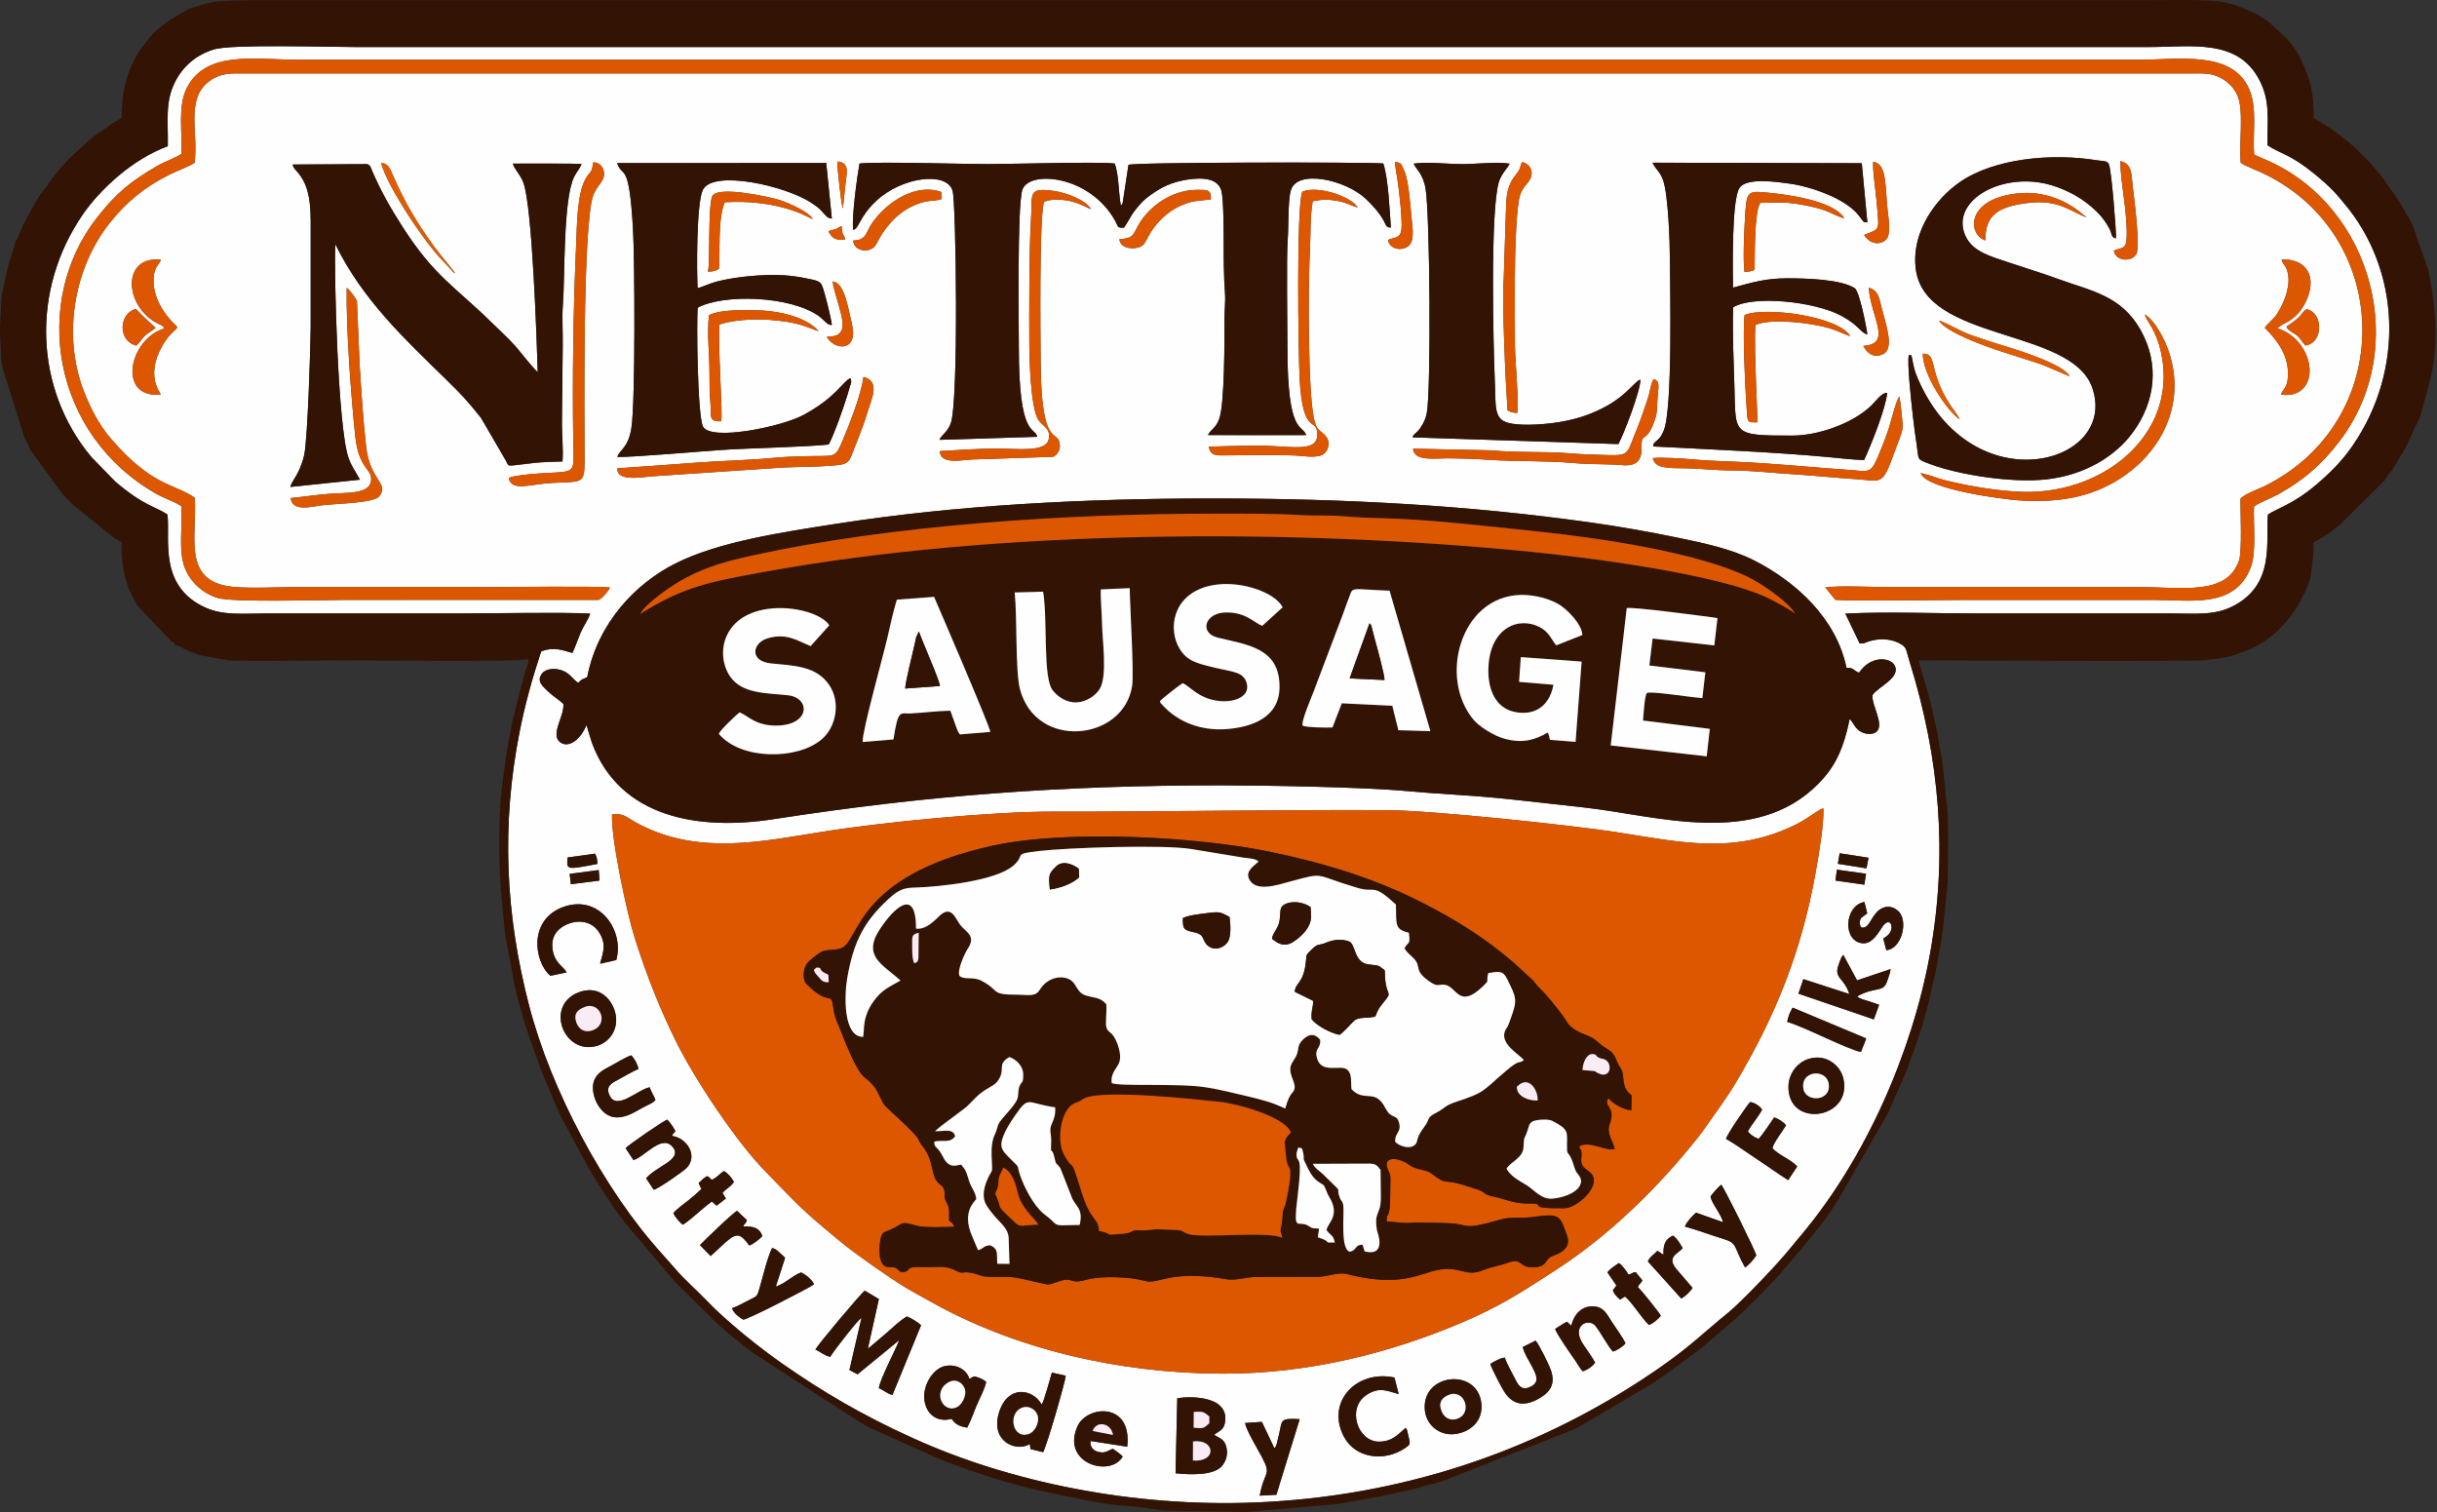 <?xml version="1.0" encoding="UTF-8"?> <svg xmlns="http://www.w3.org/2000/svg" xmlns:xlink="http://www.w3.org/1999/xlink" xmlns:xodm="http://www.corel.com/coreldraw/odm/2003" xml:space="preserve" width="190.738mm" height="118.332mm" version="1.1" style="shape-rendering:geometricPrecision; text-rendering:geometricPrecision; image-rendering:optimizeQuality; fill-rule:evenodd; clip-rule:evenodd" viewBox="0 0 196.271 121.765"><rect x="0" y="0" width="196.271" height="121.765" fill="#333333" stroke="none"/> <defs> <style type="text/css"> .fil0 {fill:#FEFEFE} .fil3 {fill:#DF5D00} .fil2 {fill:#DD5600} .fil4 {fill:#FAECF5} .fil1 {fill:#321304} .fil8 {fill:#503B33} .fil5 {fill:#362D2A} .fil7 {fill:#100E0C} .fil6 {fill:#010001} </style> </defs> <g id="Layer_x0020_1">  <g id="_879246192"> <path class="fil0" d="M89.634 116.678c0.276,0.201 0.584,0.396 0.786,0.622 -0.997,1.727 -5.001,0.542 -3.631,-2.46 0.753,-1.652 4.407,-1.974 3.997,1.668l-2.969 -0.463c-0.029,0.468 0.212,0.755 0.573,0.861 0.664,0.194 0.795,-0.094 1.244,-0.229zm8.147 -1.124l0 0c0.522,0.318 0.85,0.366 0.998,1.034 0.145,0.652 -0.126,1.253 -0.444,1.555 -0.719,0.683 -2.442,0.628 -3.658,0.507l0.137 -6.036c0.701,-0.154 4.152,-0.334 3.853,1.874 -0.069,0.51 -0.28,0.654 -0.602,0.865 -0.018,0.011 -0.043,0.026 -0.06,0.037 -0.017,0.011 -0.043,0.027 -0.059,0.038l-0.165 0.126zm5.017 4.823l0 0 -1.339 0.074c0.355,-2.05 0.996,-1.557 0.171,-3.115 -0.293,-0.553 -1.332,-2.277 -1.342,-2.739l1.341 -0.089 1.003 2.118c0.068,-0.068 0.042,0.009 0.128,-0.169 0.052,-0.107 0.064,-0.174 0.098,-0.303 0.054,-0.209 0.099,-0.415 0.148,-0.616 0.278,-1.141 0.012,-1.354 1.667,-1.247l-1.875 6.085zm11.961 -6.763l0 0c-0.34,-3.031 4.251,-3.512 4.546,-0.581 0.141,1.394 -0.847,2.241 -2.009,2.44 -1.318,0.225 -2.407,-0.696 -2.537,-1.859zm-1.554 1.376l0 0c0.139,0.182 0.103,0.148 0.166,0.394 0.037,0.144 0.077,0.335 0.113,0.488 0.103,0.442 0.051,0.49 -0.297,0.73 -1.698,1.172 -4.054,0.83 -4.96,-0.917 -1.449,-2.796 1.024,-5.398 4.08,-4.748l0.341 1.335c-0.981,-0.283 -1.576,-0.592 -2.573,0.055 -1.648,1.069 -0.744,3.781 0.988,3.776 1.102,-0.004 1.574,-0.635 2.142,-1.113zm-35.309 -0.017l0 0c-0.388,-0.047 -0.821,-0.203 -1.064,-0.468 -0.014,-0.016 -0.031,-0.04 -0.045,-0.057l-0.152 -0.185c-1.747,0.48 -2.676,-1.318 -1.96,-2.9 0.266,-0.586 0.777,-1.232 1.476,-1.359 0.984,-0.179 1.748,0.405 1.92,1.047l0.152 -0.088c0.182,-0.092 0.154,-0.175 0.517,-0.044 0.23,0.083 0.492,0.192 0.679,0.366 -0.072,0.482 -0.515,1.326 -0.743,1.852 -0.264,0.61 -0.467,1.249 -0.781,1.835zm6.111 1.973l0 0c0.272,-0.4 1.793,-5.677 1.827,-6.155l-1.116 -0.248c-0.118,0.383 -0.633,2.311 -0.822,2.577 -0.732,-1.311 -2.71,-1.589 -3.415,0.564 -0.796,2.433 1.404,3.284 2.458,2.606l0.041 0.308c0.001,-0.015 0.005,0.048 0.005,0.098l1.021 0.251zm38.629 -8.463l0 0 1.035 -0.517c0.266,0.276 1.092,1.96 1.236,2.38 0.426,1.242 -0.19,1.869 -1.08,2.347 -1.129,0.606 -1.949,0.375 -2.562,-0.443 -0.253,-0.338 -1.095,-1.955 -1.242,-2.411 0.306,-0.176 0.734,-0.448 1.161,-0.508 0.142,0.418 0.524,1.109 0.756,1.558 0.293,0.566 0.535,1.232 1.41,0.746 0.664,-0.369 0.359,-0.95 0.061,-1.535 -0.286,-0.564 -0.605,-0.998 -0.776,-1.617zm5.832 1.25l0 0c-0.285,-0.517 -0.641,-0.989 -0.974,-1.489 -0.99,-1.486 0.436,-2.141 0.994,-1.474 0.366,0.438 0.926,1.506 1.402,2.074 0.289,-0.058 0.841,-0.419 1.022,-0.663 -0.257,-0.544 -0.732,-1.157 -1.115,-1.751 -0.393,-0.609 -0.646,-1.227 -1.556,-1.227 -0.935,0 -1.511,0.736 -1.69,1.567l-0.347 -0.325c-0.349,0.16 -0.629,0.388 -0.956,0.58 0.165,0.484 1.258,2.016 1.652,2.594 0.172,0.252 0.34,0.575 0.565,0.815 0.348,-0.085 0.82,-0.414 1.003,-0.7zm-58.576 -1.107l0 0 0.89 -4.01 -1.131 -0.67c-0.265,0.143 -3.785,4.352 -3.98,4.733 0.414,0.189 0.711,0.488 1.198,0.591 0.196,-0.388 2.21,-2.97 2.516,-3.144l-0.973 4.207 0.656 0.345 3.366 -2.763c-0.318,0.812 -1.57,3.176 -1.653,3.882 0.354,0.129 0.695,0.464 1.096,0.541l2.304 -5.613c-0.274,-0.247 -0.786,-0.565 -1.135,-0.705 -0.559,0.307 -1.185,0.94 -1.626,1.31l-1.528 1.295zm59.568 -6.162l0 0c0.211,-0.295 0.634,-0.543 0.916,-0.747 0.278,0.172 0.596,0.621 0.778,0.929 0.407,-0.092 0.176,-0.139 0.579,-0.202l0.545 0.671c-0.201,0.353 -0.213,0.196 -0.371,0.54 0.225,0.167 1.712,2.043 1.849,2.294 -0.182,0.271 -0.625,0.639 -0.955,0.757 -0.59,-0.564 -1.469,-1.987 -1.94,-2.29l-0.383 0.246c-0.243,-0.22 -0.453,-0.398 -0.582,-0.749 0.108,-0.159 0.016,-0.015 0.124,-0.162l0.161 -0.226 -0.72 -1.06zm-66.98 1.152l0 0c0.812,-0.266 1.275,-0.852 2.03,-1.142 0.405,0.173 0.862,0.571 1.052,0.953 -0.276,0.242 -5.467,2.904 -5.708,2.845 -0.35,-0.215 -0.745,-0.5 -0.902,-0.919 0.466,-0.16 0.866,-0.394 1.323,-0.627 0.759,-0.386 0.682,-0.259 0.93,-1.107 0.244,-0.837 0.614,-2.399 0.977,-3.108 0.37,0.062 0.594,0.379 1.049,0.781l-0.75 2.323zm73.832 0.102l0 0 -1.305 -1.524c-0.804,-0.978 0.122,-1.213 0.51,-1.677 -0.163,-0.294 -0.477,-0.823 -0.777,-1.009 -0.579,0.26 -0.802,0.671 -0.766,1.543l-0.487 -0.32c-0.251,0.28 -0.621,0.487 -0.773,0.853l2.694 2.992c0.259,-0.133 0.735,-0.565 0.905,-0.858zm-76.459 -4.943l0 0c0.133,-0.32 0.158,-0.109 0.302,-0.511l-0.787 -0.747c-0.323,0.128 -2.718,2.46 -2.995,2.754l0.861 0.882c1.855,-1.677 2.112,-2.282 3.104,-0.849 0.33,-0.103 0.828,-0.503 1.058,-0.758 -0.203,-0.623 -0.68,-0.815 -1.544,-0.771zm78.767 -3.365l0 0c0.185,0.138 2.703,5.217 2.83,5.689 -0.231,0.364 -0.657,0.826 -0.908,0.97 -0.997,-1.788 -0.57,-1.929 -1.757,-2.299 -1.032,-0.322 -2.067,-0.705 -3.086,-0.992 0.164,-0.405 0.557,-0.813 0.898,-1.117l2.179 0.774c-0.184,-0.725 -0.93,-1.502 -1.009,-2.088 0.132,-0.183 0.576,-0.713 0.854,-0.935zm-81.289 -0.397l0 0c0.445,-0.194 0.603,-0.469 0.97,-0.706 0.327,0.183 0.619,0.539 0.81,0.874 -0.31,0.444 -0.561,0.484 -0.924,0.888l0.275 0.449 -0.747 0.578 -0.384 -0.334c-0.834,0.604 -1.557,1.357 -2.328,1.869 -0.237,-0.155 -0.627,-0.61 -0.771,-0.927 0.231,-0.31 0.815,-0.719 1.146,-0.985 0.394,-0.317 0.742,-0.605 1.115,-0.966l-0.227 -0.474c0.231,-0.226 0.387,-0.392 0.677,-0.558 0.33,0.144 0.057,0.061 0.388,0.293zm-6.944 -2.548l0 0 0.627 0.953c0.88,-0.216 2.308,-2.159 3.188,-1.018 0.768,0.997 -1.305,1.491 -2.168,2.489l0.614 0.925c0.393,-0.085 2.421,-1.506 2.666,-1.772 0.937,-1.018 -0.057,-2.437 -1.204,-2.559 0.118,-0.241 0.119,-0.169 0.286,-0.376 -0.143,-0.292 -0.38,-0.66 -0.655,-0.94 -0.3,0.089 -3.095,2.012 -3.354,2.298zm88.621 -0.753l0 0c0.108,-0.401 1.624,-2.596 1.94,-2.958 0.369,0.042 0.792,0.322 0.967,0.608 -0.32,0.613 -0.807,1.131 -1.145,1.746 0.151,0.24 0.524,0.49 0.856,0.61 0.235,-0.181 1.029,-1.391 1.261,-1.726 0.332,0.092 0.754,0.366 0.957,0.631 -0.269,0.472 -0.991,1.363 -1.099,1.843 0.49,0.561 1.465,0.88 1.999,1.474l-0.728 1.099c-0.875,-0.546 -1.644,-1.119 -2.503,-1.683 -0.823,-0.54 -1.71,-1.195 -2.505,-1.644zm6.704 -6.449l0 0c-1.05,0.307 -1.888,1.413 -1.625,2.81 0.509,2.714 5.06,1.879 4.376,-1.201 -0.243,-1.096 -1.408,-2.002 -2.751,-1.608zm-96.045 4.724l0 0c-1.383,-0.004 -2.231,-2 -1.8,-3.006 0.255,-0.595 0.723,-0.819 1.363,-1.162 0.456,-0.245 1.113,-0.654 1.601,-0.83 0.26,0.242 0.501,0.681 0.591,1.096 -0.487,0.206 -1.066,0.549 -1.58,0.83 -0.518,0.284 -1.145,0.533 -0.727,1.349 0.602,1.174 2.246,-0.516 3.207,-0.699 0.116,0.35 0.333,0.662 0.468,1.019 -0.246,0.261 -0.386,0.293 -0.721,0.459 -0.806,0.398 -1.484,0.946 -2.401,0.943zm-2.872 -10.136l0 0c-3.029,0.941 -1.436,5.199 1.307,4.368 1.025,-0.311 1.812,-1.421 1.417,-2.77 -0.305,-1.045 -1.286,-2.044 -2.725,-1.597zm97.15 2.452l0 0c0.043,-0.378 0.244,-0.842 0.431,-1.153l5.84 2.441c0.01,-0.019 0.041,0.031 0.084,0.057l-0.423 1.066c-0.939,-0.137 -4.756,-2.119 -5.931,-2.41zm5.619 -3.35l0 0 -1.104 -2.048c-0.19,0.147 -0.288,0.555 -0.373,0.773 -0.437,1.117 0.461,1.065 0.856,2.375l-3.703 -1.198 -0.398 1.166 6.073 2.075 0.426 -1.176c-0.299,-0.112 -0.565,-0.202 -0.87,-0.299 -0.358,-0.115 -0.663,-0.163 -0.9,-0.379 1.502,-0.843 2.108,-0.239 2.429,-1.264 0.097,-0.31 0.229,-0.597 0.268,-0.933l-2.705 0.908zm-105.232 -0.37l0 0c-1.336,-1.105 -1.837,-4.633 1.187,-5.592 2.845,-0.903 4.766,2.014 4.112,4.324l-1.304 0.297c0.282,-0.998 0.524,-1.637 -0.127,-2.598 -0.461,-0.678 -1.34,-0.976 -2.293,-0.666 -0.772,0.251 -1.464,0.838 -1.427,1.821 0.051,1.353 0.886,1.617 1.154,2.143l-1.302 0.272zm107.6 -3.174l0 0c0.773,-0.537 0.336,-1.784 -0.352,-0.738 -0.304,0.463 -0.787,1.322 -1.507,1.296 -1.681,-0.06 -1.584,-3.03 0.086,-3.328l0.225 0.909 -0.507 0.392c-0.054,0.09 -0.098,0.241 -0.091,0.379 0.024,0.49 0.249,0.383 0.355,0.367 0.196,-0.028 0.352,-0.267 0.454,-0.42 0.199,-0.298 0.293,-0.501 0.507,-0.752 0.437,-0.513 1.142,-0.707 1.77,-0.151 0.845,0.749 0.326,3.039 -0.951,3.159l-0.243 -0.937 0.255 -0.177zm-3.993 -5.37l0 0 2.351 0.328 -0.14 0.878 -2.322 -0.329 0.111 -0.877zm-99.719 0.031l0 0 0.063 0.842 -2.306 0.296 -0.1 -0.833 2.342 -0.305zm99.942 -1.353l0 0 2.325 0.361 -0.162 0.852 -2.309 -0.365 0.146 -0.849zm-100.241 0.033l0 0c0.158,0.277 0.174,0.48 0.195,0.822 -2.534,0.489 -2.482,0.492 -2.405,-0.515l2.209 -0.307zm1.371 -3.167l0 0c-0.09,1.973 1.219,8.05 1.845,10.004 1.006,3.144 2.005,5.651 3.352,8.367 1.442,2.907 4.787,7.988 7.214,10.447 2.926,2.964 2.473,2.68 6.073,5.662 1.012,0.839 3.94,2.903 5.249,3.681 0.678,0.403 1.239,0.693 1.858,1.042 6.75,3.812 15.072,5.802 23.481,5.84 7.092,0.032 13.756,-1.716 19.45,-4.15 3.062,-1.309 4.88,-2.507 7.514,-4.216 4.034,-2.616 7.737,-6.163 10.739,-9.821 0.485,-0.591 0.873,-1.056 1.277,-1.639 0.801,-1.156 1.685,-2.331 2.398,-3.521 3.245,-5.413 5.345,-10.657 6.479,-16.986 0.244,-1.364 0.679,-3.85 0.632,-5.193 -0.374,0.06 -1.214,0.801 -2.132,1.262 -4.993,2.508 -9.38,1.46 -14.493,0.66 -3.67,-0.574 -14.998,-1.762 -18.474,-1.78 -8.871,-0.047 -18.03,0.136 -26.971,0.119 -4.826,-0.009 -13.614,0.834 -18.585,1.63 -4.863,0.779 -9.764,1.843 -14.511,-0.503 -1.355,-0.67 -1.276,-0.993 -2.395,-0.904zm-1.998 -11.048l0 0c0.844,-4.4 3.944,-7.568 7.091,-9.153 3.515,-1.77 8.674,-2.531 12.988,-3.203 9.704,-1.51 19.986,-2.039 30.312,-2.038 10.585,0 20.472,0.538 30.395,1.931 2.37,0.333 4.676,0.742 6.96,1.212 2.146,0.442 4.402,0.921 6.207,1.835 3.385,1.715 6.658,4.696 7.461,8.663 0.67,0.014 0.395,0.123 1.016,0.396 0.938,-1.414 2.508,-1.239 2.856,-0.605 0.555,1.01 -1.398,1.764 -1.779,2.417 -0.053,0.862 0.958,2.322 0.342,2.922 -0.317,0.309 -0.99,0.21 -1.348,-0.032 -0.393,-0.267 -0.478,-0.551 -0.715,-0.859l-0.112 -0.121c-0.504,2.429 -1.161,3.841 -2.533,5.227 -5.126,5.178 -13.114,2.523 -18.875,1.899 -2.35,-0.255 -4.642,-0.533 -7.04,-0.768 -2.359,-0.231 -4.761,-0.321 -7.188,-0.548 -3.543,-0.332 -11.563,-0.465 -14.97,-0.465 -13.019,0 -23.684,0.805 -36.081,2.728 -5.951,0.923 -12.354,-0.073 -14.608,-6.148l-0.41 -1.351c-0.004,-0.037 -0.022,-0.046 -0.035,-0.068 -0.589,1.384 -1.633,1.895 -2.22,1.269 -0.613,-0.654 0.475,-2.1 0.359,-2.993 -0.404,-0.37 -0.84,-0.62 -1.27,-1.039 -0.387,-0.378 -0.915,-0.794 -0.445,-1.398 0.329,-0.423 1.091,-0.462 1.675,-0.229 0.622,0.249 0.792,0.694 1.236,0.973 0.389,-0.37 0.269,-0.226 0.731,-0.455zm85.816 -17.642l0 0c0.67,-0.089 2.541,0.039 3.269,0.106 1.013,0.093 2.192,0.133 3.21,0.175 3.334,0.139 6.206,0.457 9.408,0.675 1.448,0.099 1.652,0.336 2.216,-0.995 0.339,-0.801 0.665,-1.601 0.934,-2.448 0.1,-0.314 0.605,-2.3 0.829,-2.465 0.064,0.209 0.286,2.285 0.264,2.504 -0.042,0.413 -0.502,1.513 -0.683,2.013 -0.982,2.707 -0.978,2.262 -3.075,2.13 -1.685,-0.106 -3.307,-0.29 -5.038,-0.394 -1.619,-0.097 -3.483,-0.314 -5.05,-0.311 -1.183,0.002 -2.374,-0.144 -3.59,-0.171 -1.181,-0.026 -2.521,0.091 -2.696,-0.82zm-12.969 -0.624l0 0 -6.343 -0.135c0.101,1.037 1.752,0.772 2.705,0.775 1.057,0.003 2.394,0.045 3.413,0.12 1.928,0.141 4.7,0.059 6.8,0.259 1.052,0.1 2.32,0.084 3.367,0.127 0.785,0.032 2.189,0.419 2.125,-1.411 -0.047,-1.346 0.46,-0.124 1.144,-2.442 0.132,-0.448 0.099,-1.071 0.149,-1.601 0.095,-1.012 0.158,-1.281 -0.313,-1.429 -0.212,0.291 -0.274,0.817 -0.374,1.206 -0.115,0.447 -0.269,0.837 -0.409,1.263 -0.272,0.832 -0.557,1.504 -0.876,2.32 -0.464,1.186 -0.465,1.374 -1.93,1.332 -1.06,-0.031 -2.171,-0.059 -3.223,-0.149 -2.009,-0.171 -4.216,-0.028 -6.235,-0.235zm-70.42 1.447l0 0c2.116,-0.144 4.212,-0.293 6.347,-0.456 2.085,-0.159 4.318,-0.196 6.349,-0.397 0.884,-0.087 2.377,-0.128 3.253,-0.136 1.611,-0.013 1.637,0.075 2.194,-1.253 0.526,-1.257 1.52,-3.741 1.675,-5.12 1.371,0.357 0.668,1.713 0.369,2.705 -0.311,1.033 -0.621,1.826 -1.003,2.786 -0.589,1.48 -0.412,1.544 -2.096,1.67 -1.203,0.09 -2.415,0.079 -3.662,0.131l-10.707 0.718c-0.809,0.077 -2.787,0.428 -2.72,-0.647zm107.303 -5.169l0 0c0.164,0.253 0.706,0.96 0.799,1.223 -1.04,-0.715 -2.989,-3.636 -2.962,-5.286 1.193,-0.033 0.413,1.358 2.163,4.063zm27.127 -6.242l0 0c1.393,-0.907 1.099,-1.045 1.613,-1.406 1.403,0.314 1.335,2.744 -0.097,2.925 -0.317,-0.349 -0.382,-0.571 -0.693,-0.826 -0.208,-0.171 -0.713,-0.363 -0.823,-0.692zm-173.189 1.522l0 0c-1.555,-0.426 -1.333,-2.665 0,-2.943 0.497,0.581 1.557,1.501 1.568,1.518 -0.331,0.285 -0.594,0.381 -0.897,0.672 -0.265,0.255 -0.397,0.563 -0.671,0.753zm155.725 2.471l0 0c-0.488,-0.924 -3.772,-1.98 -5.125,-2.394 -1.017,-0.311 -1.806,-0.565 -2.784,-0.906 -0.952,-0.332 -1.82,-0.907 -2.614,-1.189 0.554,0.952 3.689,2.062 5,2.489 0.934,0.305 1.806,0.581 2.784,0.892 0.917,0.291 2.506,1.046 2.739,1.108zm-26.182 -4.923l0 0c-0.154,1.288 0.024,5.422 0.139,7.048 0.118,1.65 -0.024,1.599 0.91,1.587 -0.009,-0.422 -0.407,-8.444 -0.088,-7.864 0.011,0.021 0.051,-0.028 0.067,-0.034 1.292,-0.47 4.326,-0.113 5.782,0.314 0.71,0.208 1.134,0.463 1.702,0.649 -0.944,-1.62 -6.912,-2.401 -8.511,-1.701zm-114.217 14.411l0 0c1.713,-0.151 3.648,0.085 3.603,-1.258 -0.026,-0.784 -1.015,-0.884 -1.278,-3.385 -0.344,-3.264 -0.747,-8.7 -0.692,-11.96 0.265,0.133 0.793,0.966 0.823,1.043l0.216 5.085c0.149,2.316 0.273,4.455 0.527,6.681 0.312,2.729 1.891,2.951 1.051,3.975 -0.457,0.558 -3.414,0.575 -4.612,0.727 -0.866,0.11 -2.38,0.548 -2.516,-0.582 0.957,-0.096 1.94,-0.243 2.878,-0.326zm30.808 -14.399l0 0c-0.165,1.563 0.048,3.202 0.045,4.7 -0.001,0.722 0.001,1.669 0.074,2.373 0.107,1.033 -0.218,1.498 0.869,1.468 0.131,-0.958 -0.28,-5.867 -0.14,-7.8 1.774,-0.557 4.395,-0.492 6.208,-0.054 0.816,0.197 1.57,0.556 1.778,0.592 -0.782,-0.904 -2.411,-1.438 -3.947,-1.608 -1.177,-0.13 -3.956,-0.192 -4.888,0.33zm105.481 14.907l0 0c3.2,0.209 5.794,-0.243 8.108,-1.712 3.387,-2.149 5.353,-6.01 4.029,-10.137 -0.352,-1.095 -1.172,-2.668 -1.977,-3.117 0.206,0.698 0.936,1.164 1.351,3.259 1.288,6.505 -4.878,11.416 -11.604,11.009 -1.979,-0.12 -4.05,-0.47 -5.922,-0.944 -0.543,-0.138 -1.316,-0.462 -1.876,-0.546 0.501,1.356 6.914,2.124 7.891,2.188zm-11.048 -15.564l0 0c0.331,1.368 1.095,3.356 0.097,3.803 -0.805,0.361 -1.306,-0.198 -1.56,-0.673 2.371,-0.167 0.611,-2.283 0.441,-4.688 0.746,0.198 0.84,0.803 1.022,1.558zm-82.925 1.33l0 0c0.565,2.26 -1.355,2.204 -2.015,1.07 0.582,-0.054 0.974,-0.051 1.203,-0.552 0.34,-0.743 -0.601,-2.782 -0.727,-3.913 0.969,0.125 1.224,2.132 1.54,3.396zm115.659 4.325l0 0c-0.06,0.858 -0.387,0.935 -0.562,1.383 1.67,0.301 2.649,-1.016 2.205,-2.697 -0.329,-1.244 -1.274,-2.265 -2.504,-2.632l0.377 -0.281c0.186,-0.099 0.272,-0.129 0.449,-0.234 0.29,-0.171 0.494,-0.316 0.761,-0.589 0.417,-0.429 0.746,-0.982 0.956,-1.655 0.551,-1.768 -0.511,-2.877 -2.193,-2.772 0.088,0.421 0.45,0.456 0.549,1.353 0.114,1.036 -0.418,2.281 -0.951,3.079 -0.235,0.353 -0.871,0.869 -0.944,1.062 0.988,1.002 1.98,2.235 1.858,3.982zm-171.032 -3.934l0 0c-2.854,0.868 -3.82,5.646 -0.283,5.334 -0.02,-0.164 -1.411,-1.678 0.391,-4.36 0.171,-0.255 0.274,-0.369 0.436,-0.537 0.088,-0.091 0.145,-0.137 0.244,-0.239 0.318,-0.328 0.134,-0.019 0.239,-0.343 -1.071,-0.971 -2.012,-2.444 -1.885,-3.982 0.071,-0.859 0.445,-1.002 0.586,-1.403 -3.209,-0.363 -2.976,3.849 -0.154,5.179 0.427,0.201 0.324,0.175 0.425,0.35zm53.789 -7.929l0 0c0.155,-0.044 0.119,-0.002 0.299,-0.075 0.268,-0.11 0.105,-0.129 0.474,-0.225 0.006,0.789 0.173,0.589 0.273,1.058 -0.823,0.116 -1.052,-0.133 -1.342,-0.638l0.14 -0.074c0.618,-0.228 -0.503,0.141 0.156,-0.046zm92.882 0.839l0 0c-1.394,-0.439 -1.639,-3.271 2.462,-3.769 3.467,-0.421 5.553,1.87 5.69,1.927 -1.417,-0.555 -2.325,-1.518 -4.932,-1.15 -2.15,0.303 -3.256,0.928 -3.22,2.992zm-19.401 2.537l0 0c-0.131,-0.994 -0.032,-3.064 0.027,-4.118 0.131,-2.338 0.128,-2.429 1.726,-2.277 1.572,0.149 5.425,0.625 6.289,2.086 -1.105,-0.337 -1.136,-0.656 -3.084,-1.04 -0.609,-0.12 -1.143,-0.194 -1.793,-0.241l-1.821 0.027c-0.016,-0.025 -0.055,0.019 -0.081,0.031 -0.468,0.571 -0.439,4.291 -0.448,5.365 -0.219,0.098 -0.486,0.165 -0.816,0.167zm-83.484 -0.034l0 0c0.196,-0.837 -0.016,-4.943 0.329,-6.023 0.309,-0.967 4.823,0.068 5.436,0.266 0.808,0.26 2.407,0.989 2.689,1.542 -0.465,-0.194 -0.861,-0.435 -1.464,-0.646 -1.778,-0.623 -3.702,-0.832 -5.641,-0.715 -0.583,1.421 -0.348,4.011 -0.465,5.361 -0.235,0.153 -0.582,0.257 -0.886,0.215zm47.867 -6.424l0 0c1.288,-0.549 4.011,0.437 4.463,1.276 -0.564,-0.164 -0.926,-0.416 -1.665,-0.542 -0.793,-0.135 -1.188,-0.112 -1.96,0.029 -0.23,1.291 -0.153,2.655 -0.226,3.983 -0.141,2.579 -0.19,11.947 0.397,13.811 0.245,0.777 0.514,0.676 0.895,1.142 0.392,0.479 0.193,1.152 -0.194,1.434 -0.386,0.281 -1.246,0.202 -1.793,0.145 -1.094,-0.114 -4.567,-0.054 -6.052,-0.046 -0.739,0.004 -1.258,0.072 -1.398,-0.703 1.301,-0.023 2.562,-0.082 3.921,-0.082 2.657,-0 4.878,0.642 4.824,-0.95 -0.046,-1.385 -1.178,0.251 -1.426,-4.459 -0.108,-2.053 -0.271,-13.821 0.213,-15.037zm-14.726 3.824l0 0c0.042,0.885 1.576,0.884 1.96,0.409 0.137,-0.169 0.403,-0.721 0.531,-0.927 0.554,-0.894 1.421,-1.724 2.4,-2.163 0.975,-0.437 1.301,-0.387 2.472,-0.521 0.058,-0.817 -0.332,-0.774 -1.099,-0.773 -1.987,0.002 -3.839,1.257 -4.755,2.869 -0.442,0.778 -0.356,1.028 -1.509,1.106zm-7.132 -1.398l0 0c0.155,-2.267 -0.348,-2.798 1.88,-2.486 1.005,0.141 2.626,0.783 2.956,1.468 -0.926,-0.416 -1.485,-0.768 -2.79,-0.767 -0.404,0 -0.73,0.054 -1.005,0.186 -0.378,1.611 -0.269,10.591 -0.257,12.851 0.038,7.053 1.355,5.433 1.536,6.609 0.083,0.543 -0.205,0.915 -0.546,1.061l-6.518 0.214c-0.97,0.054 -2.534,0.413 -2.591,-0.674 1.469,-0.084 3.165,-0.205 4.627,-0.203 1.593,0.002 3.908,0.315 4.14,-0.729 0.198,-0.89 -0.458,-1.049 -0.808,-1.551 -0.682,-0.981 -0.754,-5.27 -0.755,-6.474 -0.002,-2.389 -0.022,-7.061 0.131,-9.507zm-14.307 1.503l0 0c0.028,0.84 1.227,1.049 1.732,0.463 0.177,-0.206 0.33,-0.604 0.571,-0.975 0.827,-1.273 1.969,-2.259 3.489,-2.615 0.4,-0.094 0.954,-0.061 1.333,-0.22l-0.005 -0.548c-1.957,-0.752 -4.379,0.69 -5.642,2.55 -0.454,0.67 -0.397,1.331 -1.478,1.343zm85.032 9.209l0 0c-0.206,0.419 0.22,4.117 0.296,4.811 0.085,0.783 0.195,1.629 0.315,2.404 0.202,1.31 -0.042,1.159 1.107,1.59 2.341,0.878 6.618,1.528 9.341,1.224 3.144,-0.351 5.577,-1.891 6.965,-3.783 1.843,-2.513 2.144,-5.553 0.623,-8.248 -1.578,-2.796 -3.991,-3.139 -6.654,-4.112 -1.317,-0.481 -2.659,-0.89 -4.003,-1.339 -1.377,-0.46 -2.805,-0.841 -3.402,-2.028 -1.301,-2.588 2.13,-4.95 5.878,-4.406 1.355,0.197 2.792,0.868 3.739,1.582 0.858,0.647 1.435,1.218 1.937,2.148 0.215,0.398 0.102,0.718 0.526,0.772 0.023,-0.559 -0.341,-5.192 -0.548,-5.884 -0.119,-0.398 -0.46,-0.311 -0.974,-0.396 -3.719,-0.607 -8.334,-0.137 -11.068,1.76 -1.803,1.251 -3.913,3.885 -3.54,6.968 0.719,5.932 12.543,4.722 14.22,9.592 2.137,6.204 -9.688,9.373 -14.035,-0.703 -0.342,-0.792 -0.305,-0.868 -0.467,-1.581 -0.093,-0.41 0.008,-0.287 -0.257,-0.372zm-32.338 4.463l0 0c-0.157,-2.184 -0.456,-8.685 -0.307,-10.595l0.175 -5.358c0.025,-1.448 0.104,-2.185 0.9,-3.146 0.335,-0.404 0.219,-0.617 0.431,-0.896 0.813,0.264 0.983,1.041 0.388,1.717 -0.575,0.653 -0.66,1.056 -0.769,2.078 -0.306,2.865 -0.226,7.962 -0.219,11.02 0.002,1.053 0.343,4.767 0.18,5.397 -0.317,-0.007 -0.585,-0.076 -0.779,-0.215zm-52.703 -14.53l0 0c0.477,-0.074 0.492,-1.062 1.863,-2.337 2.11,-1.963 5.695,-2.374 6.146,-0.811 0.28,0.968 0.501,16.952 -0.148,18.736 -0.263,0.724 -0.744,0.912 -0.907,1.324l7.875 -0.246c-0.196,-0.844 -1.493,0.156 -1.484,-7.219 0.002,-1.697 -0.139,-11.292 0.276,-12.651 0.501,-1.645 5.5,-1.214 7.516,2.543 0.222,0.414 0.121,0.511 0.659,0.488 0.247,-0.275 0.544,-0.925 0.826,-1.291 0.322,-0.417 0.643,-0.816 1.024,-1.111 0.798,-0.619 1.651,-1.15 2.861,-1.396 1.042,-0.211 2.802,-0.408 3.148,0.807 0.179,0.629 0.187,3.245 0.186,4.075 -0.002,1.243 0.009,2.92 0.105,4.171 0.052,0.679 -0.043,1.426 -0.041,2.134 0.004,1.642 0.017,6.912 -0.438,8.062 -0.294,0.744 -0.691,0.809 -0.887,1.247 0.753,0.012 7.888,0.011 7.904,0.004 -0.316,-0.916 -1.509,0.057 -1.507,-7.082 0,-1.873 -0.088,-7.185 0.022,-8.634 0.078,-1.02 0.015,-3.198 0.248,-3.99 0.513,-1.744 4.437,-0.846 6.049,0.688 0.542,0.516 1.069,1.092 1.44,1.76 0.201,0.362 0.148,0.523 0.569,0.547 -0.098,-1.386 -0.205,-3.963 -0.61,-5.164 -1.407,-0.116 -20.495,-0.105 -20.521,0.12l-0.462 3.036c-0.093,0.226 -0.015,0.089 -0.149,0.244 -0.202,-1.009 -0.151,-2.443 -0.494,-3.393 -1.43,-0.166 -8.215,0.045 -10.234,0.045 -2.156,0 -8.749,-0.214 -10.322,-0.046 -0.194,1.068 -0.64,4.34 -0.511,5.34zm-27.734 20.02l0 0c0.092,-0.067 0.056,-0.063 0.219,-0.13l0.662 -0.109c0.327,-0.037 0.51,-0.076 0.826,-0.103 3.813,-0.332 3.533,0.31 3.488,-2.568 -0.081,-5.103 0,-10.826 0.23,-15.911 0.069,-1.517 0.06,-4.051 0.767,-5.319 0.378,-0.677 0.447,-0.277 0.619,-1.315 0.609,-0.014 1.014,0.628 0.805,1.273 -0.115,0.355 -0.628,0.81 -0.829,1.418 -0.842,2.555 -0.692,17.815 -0.682,21.309 0.006,1.967 -0.205,1.678 -2.651,1.819 -1.841,0.107 -3.16,0.698 -3.452,-0.364zm130.307 -19.495l0 0c0.035,-2.184 -0.509,-4.291 -0.512,-6.058 0.993,0.214 0.883,1.156 1.002,2.1 0.111,0.877 0.615,4.824 0.284,5.383 -0.377,0.638 -1.62,0.621 -1.818,-0.265 0.605,-0.317 1.026,-0.023 1.044,-1.161zm-20.424 -5.991l0 0c1.137,0.089 0.963,2.088 1.165,3.907 0.073,0.663 0.302,1.933 -0.133,2.354 -0.395,0.382 -1.206,0.465 -1.754,-0.371 0.096,-0.063 -0.026,-0.012 0.217,-0.104 1.155,-0.435 0.949,-0.421 0.802,-2.416 -0.074,-1.01 -0.329,-2.424 -0.297,-3.371zm-82.981 3.743l0 0c-0.121,-0.248 -0.455,-3.302 -0.445,-3.779 0.952,0.068 0.791,0.79 0.688,1.582 -0.1,0.764 -0.142,1.451 -0.243,2.196zm45.778 0.502l0 0c0.059,0.705 0.314,1.977 -0.143,2.447 -0.535,0.551 -1.618,0.345 -1.729,-0.414 0.483,-0.234 1.003,-0.057 1.088,-0.877 0.079,-0.763 -0.179,-2.927 -0.284,-3.722 -0.078,-0.586 -0.209,-1.132 -0.233,-1.675 0.554,0.031 0.51,0.239 0.728,0.676 0.349,0.703 0.505,2.746 0.573,3.564zm-72.355 -4.114l0 0c0.146,0.494 0.593,0.85 0.85,1.534 0.717,1.906 1.075,12.636 1.155,15.249 -0.272,-0.159 -1.532,-1.786 -1.802,-2.086 -0.665,-0.741 -1.201,-1.192 -1.899,-1.884 -2.905,-2.877 -4.636,-3.692 -7.274,-7.858 -0.963,-1.52 -1.62,-2.668 -2.351,-4.343 -0.128,-0.293 -0.117,-0.438 -0.394,-0.569l-6.012 0.032c0.061,0.368 0.27,0.385 0.69,1.015 0.849,1.271 0.758,3.116 0.758,4.768 0.001,2.425 -0,4.851 0,7.276 0,1.325 -0.244,9.106 -0.524,10.335 -0.117,0.515 -0.287,0.969 -0.478,1.365 -0.216,0.447 -0.538,0.836 -0.642,1.208l5.611 -0.587c-0.313,-0.601 -0.615,-0.945 -0.902,-1.7 -0.882,-2.321 -1.19,-14.95 -1.087,-17.269 2.24,4.55 5.625,7.662 8.917,10.889 1.266,1.241 1.736,1.741 2.818,3.099l2.034 3.495c0.237,0.508 0.011,0.375 2.287,0.133 0.697,-0.074 1.484,-0.089 2.247,-0.113 0.071,-1.085 -0.049,-2.028 -0.048,-3.095l0.067 -6.301c0.016,-1.02 -0.067,-2.196 0.01,-3.191 0.183,-2.383 0.01,-8.505 0.904,-10.329 0.191,-0.389 0.462,-0.674 0.606,-1.037 -0.13,-0.05 -4.883,-0.035 -5.541,-0.036zm72.467 22.049l0 0c0.071,-0.214 0.019,-0.097 0.147,-0.249 0.012,-0.015 0.165,-0.15 0.203,-0.187 0.172,-0.166 0.216,-0.225 0.344,-0.43 0.21,-0.338 0.365,-0.656 0.448,-1.102 0.353,-1.909 0.255,-15.999 -0.101,-18.077 -0.213,-1.246 -0.804,-1.578 -0.955,-2 1.151,-0.162 2.768,0.039 3.909,0.038 1.139,-0.001 2.679,-0.195 3.815,-0.039 -0.111,0.316 -0.629,0.755 -0.852,1.44 -0.727,2.24 -0.448,13.549 -0.345,15.86 0.102,2.273 -0.124,3.299 1.167,3.597 1.173,0.27 3.26,0.073 4.387,-0.145 1.351,-0.262 2.432,-0.658 3.52,-1.266 1.6,-0.894 2.214,-1.96 2.659,-2.092 0.005,0.941 -1.38,4.483 -1.775,5.191l-16.571 -0.54zm-64.052 1.578l0 0c1.337,0.02 6.604,-0.445 8.387,-0.565 2.247,-0.152 6.904,-0.243 8.636,-0.438 0.419,-0.754 1.19,-2.949 1.489,-3.931 0.063,-0.206 0.122,-0.418 0.201,-0.674 0.098,-0.32 0.194,-0.469 0.056,-0.735 -0.604,0.229 -1.074,1.499 -3.76,2.952 -1.799,0.972 -7.407,2.115 -8.093,0.969 -0.463,-0.773 -0.545,-8.616 -0.436,-9.601 2.039,-1.114 7.478,-0.982 9.803,0.712 0.336,0.244 0.62,0.703 0.998,0.687 -0.055,-0.549 -0.564,-2.602 -0.777,-3.141 -0.167,-0.422 -0.456,-0.445 -1.306,-0.623 -0.534,-0.112 -1.192,-0.208 -1.77,-0.244 -1.645,-0.101 -3.869,0.108 -5.446,0.513 -0.518,0.133 -1.139,0.443 -1.512,0.517 -0.077,-1.279 -0.106,-6.825 0.421,-7.909 0.798,-1.643 6.64,-0.351 8.748,1.05 0.304,0.202 0.544,0.357 0.764,0.596 0.162,0.176 0.174,0.2 0.324,0.349 0.205,0.204 0.195,0.261 0.554,0.323l-0.453 -4.481 -16.844 0.008c0.459,1.285 0.961,-0.285 1.281,5.294 0.139,2.418 0.202,13.861 -0.127,16.031 -0.244,1.607 -0.943,1.751 -1.136,2.339zm-13.06 -14.799l0 0c-0.17,-0.086 -0.113,-0.047 -0.24,-0.191l-0.7 -0.761c-1.545,-1.531 -4.516,-6.048 -5.019,-7.903 0.568,-0.043 0.741,0.501 0.931,0.932 0.991,2.257 1.961,3.902 3.42,5.891 0.267,0.364 1.581,1.937 1.608,2.032zm97.834 -1.226l0 0c0,1.907 0.26,12.37 -0.526,13.97 -0.149,0.304 -0.185,0.411 -0.421,0.646 -0.173,0.172 -0.402,0.256 -0.404,0.561 4.611,0.242 9.698,0.445 14.277,0.873 0.778,0.073 1.923,0.209 2.716,0.218 0.502,-1.058 1.744,-4.139 1.856,-5.404 -0.499,-0.013 -0.851,0.657 -1.489,1.215 -1.457,1.273 -4.064,2.225 -6.159,2.225 -4.867,0 -4.544,-0.063 -4.655,-3.924 -0.067,-2.322 -0.165,-4.114 -0.105,-6.403 1.567,-0.985 6.541,-0.501 8.73,0.687 1.469,0.797 1.541,1.369 2.083,1.488 -0.068,-0.586 -0.641,-3.477 -1.016,-3.718 -1.129,-0.727 -3.934,-0.797 -5.424,-0.797 -1.797,0 -2.84,0.341 -4.385,0.751 -0.013,-1.589 -0.105,-7.013 0.511,-8.01 0.554,-0.895 3.106,-0.497 4.066,-0.365 1.692,0.232 4.503,1.197 5.558,2.565 0.064,0.083 0.213,0.296 0.248,0.332 0.329,0.336 -0.058,0.137 0.444,0.228l-0.451 -4.771 -16.85 -0.041c0.209,0.501 0.592,0.689 0.846,1.397 0.418,1.169 0.549,5.008 0.549,6.278zm-119.883 -8.379l0 0c-0.539,0.356 -1.325,0.606 -1.946,0.967 -2.075,1.204 -3.259,2.13 -4.85,4.162 -5.309,6.784 -3.625,17.486 4.804,22.257 0.59,0.334 1.436,0.599 1.985,0.977 0.118,1.574 -0.249,3.533 0.267,4.927 0.411,1.108 1.407,2.087 2.658,2.465 1.246,0.377 8.24,0.159 10.121,0.159 6.855,0 13.71,-0.009 20.565,0.001 0.307,-0.124 0.805,-0.729 0.912,-1.001 -0.931,-0.119 -8.421,-0.031 -10.031,-0.031l-15.23 0c-1.53,0 -3.67,0.123 -5.125,-0.022 -4.149,-0.416 -2.829,-4.149 -3.054,-7.176 -1.722,-1.18 -3.418,-0.874 -6.801,-4.811 -0.886,-1.031 -1.603,-2.422 -2.107,-3.708 -1.794,-4.579 -0.8,-10.035 2.093,-13.65 1.359,-1.698 2.872,-2.924 4.852,-3.886 0.668,-0.325 1.362,-0.56 1.948,-0.913 0.36,-2.508 -0.901,-5.469 1.574,-6.821 0.786,-0.429 1.509,-0.382 2.449,-0.381l156.662 0c0.999,0 1.721,-0.057 2.477,0.344 0.646,0.343 1.127,0.861 1.381,1.459 0.518,1.218 0.1,3.838 0.254,5.399 0.454,0.291 1.434,0.659 1.953,0.913 10.38,5.087 10.553,19.879 -0.026,25.119 -0.364,0.18 -1.789,0.708 -1.952,1.034 -0.002,1.041 0.143,4.199 -0.109,4.942 -0.975,2.875 -4.586,2.159 -7.955,2.159l-20.274 0c-1.45,0 -3.751,-0.137 -5.099,0.022l0.816 1.004c1.643,0.117 8.119,0.006 10.297,0.006l15.424 0c2.921,0 6.403,0.685 7.707,-2.554 0.507,-1.259 0.225,-3.483 0.285,-4.971 0.543,-0.381 1.318,-0.632 1.992,-1.006 2.001,-1.111 3.441,-2.367 4.84,-4.178 5.846,-7.567 2.691,-18.999 -5.79,-22.7 -0.162,-0.07 -0.851,-0.356 -1.03,-0.468 -0.129,-1.753 0.274,-3.71 -0.404,-5.27 -1.369,-3.147 -5.738,-2.352 -8.958,-2.352l-148.029 0c-3.618,0 -7.557,-0.811 -9.116,2.289 -0.743,1.476 -0.334,3.568 -0.431,5.297zm-1.093 -0.624l0 0c-2.841,1.041 -5.45,3.476 -6.84,5.492 -4.187,6.07 -3.911,14.029 0.679,19.534l1.915 1.968c2.319,1.995 3.302,2.038 4.22,2.673 0.235,1.931 -0.764,5.781 3.072,7.498 1.448,0.648 3.06,0.465 4.779,0.465l15.715 0c2.608,0 8.251,-0.112 10.478,0.013 -0.1,0.38 -0.564,1.051 -0.77,1.534 -0.217,0.507 -0.461,1.234 -0.667,1.634 -0.875,-0.26 -1.511,-0.493 -2.496,-0.138 -0.024,0.055 -0.033,0.072 -0.082,0.216l-0.441 1.398c-0.168,0.526 -0.313,1.057 -0.454,1.576 -0.299,1.102 -0.549,2.16 -0.775,3.305 -1.491,7.551 -1.132,14.727 0.766,22.048 1.744,6.725 5.995,14.812 10.732,20.02l0.958 1.081c0.717,0.874 1.875,1.878 2.599,2.641 1.564,1.651 4.282,3.821 6.138,5.114 3.281,2.285 6.352,4.096 10.44,5.955 7.851,3.571 17.775,5.593 27.598,5.2 11.742,-0.47 22.291,-4.084 31.214,-9.927 3.451,-2.26 4.254,-3.19 6.929,-5.392 1.129,-0.929 4.054,-4.005 4.997,-5.189 0.319,-0.401 0.592,-0.721 0.922,-1.116 5.118,-6.125 8.851,-14.616 10.288,-22.508 1.473,-8.088 0.778,-15.806 -1.623,-23.551 -0.286,-0.923 -0.223,-1.128 -0.637,-1.399 -0.723,-0.473 -1.698,-0.547 -2.593,-0.286 -0.387,0.113 -0.389,0.205 -0.8,0.19l-1.158 -2.408c3.366,-0.166 7.154,-0.011 10.567,-0.011l15.715 0c1.753,0 3.307,0.175 4.749,-0.496 3.74,-1.741 2.774,-5.503 3.007,-7.467 0.613,-0.441 1.995,-0.806 3.845,-2.368 1.11,-0.937 2.093,-1.894 2.997,-3.212 4.141,-6.034 3.893,-14.08 -0.743,-19.53 -0.282,-0.332 -0.458,-0.559 -0.714,-0.836 -0.48,-0.519 -1.036,-0.997 -1.626,-1.479 -1.98,-1.616 -2.692,-1.599 -3.794,-2.312 -0.03,-2.066 0.243,-3.489 -0.624,-5.204 -1.737,-3.436 -5.509,-2.711 -8.94,-2.711l-144.44 0c-2.135,0 -9.974,-0.242 -11.372,0.186 -1.502,0.46 -2.547,1.417 -3.162,2.655 -0.809,1.629 -0.526,3.135 -0.568,5.144z"></path> <path class="fil1" d="M71.961 59.549l-2.485 0.206c-0.037,-0.906 1.652,-6.889 2.039,-8.596 0.201,-0.884 0.434,-1.963 0.719,-2.869l2.997 -0.224c0.219,0.511 4.421,10.241 4.531,10.874l-2.447 0.204c-0.079,-0.106 -0.064,-0.069 -0.139,-0.201 -0.031,-0.054 -0.072,-0.147 -0.094,-0.197l-0.542 -1.511c-1.076,0.022 -2.148,0.163 -3.203,0.22 -0.817,0.044 -0.999,-0.42 -1.377,2.093zm35.355 -0.966l0 0c-0.489,0.03 -2.051,0.001 -2.383,-0.135 -0.218,-0.211 0.729,-2.384 0.873,-2.776l2.079 -5.492c0.193,-0.485 0.333,-0.894 0.522,-1.419 0.073,-0.202 0.186,-0.492 0.265,-0.707 0.311,-0.845 0.098,-0.599 3.242,-0.484l3.288 11.313 -2.578 -0.078 -0.49 -1.964 -4.067 -0.201 -0.749 1.942zm-42.03 -6.549l0 0c-1.07,-0.439 -1.97,-1.098 -3.504,-0.614 -1.192,0.376 -1.444,1.836 0.326,2.008 1.921,0.186 3.654,0.226 4.678,1.739 0.925,1.367 0.583,3.38 -0.637,4.4 -1.971,1.649 -6.502,1.643 -8.257,-0.472 0.135,-0.338 1.408,-1.519 1.672,-1.728 0.759,0.314 1.259,1.058 2.91,1.066 2.799,0.014 2.835,-2.253 0.969,-2.443 -1.81,-0.184 -3.669,-0.135 -4.623,-1.485 -0.596,-0.842 -0.801,-2.138 -0.312,-3.256 1.468,-3.359 7.358,-2.42 8.283,-0.885l-1.504 1.671zm59.827 3.112l0 0 -2.769 -0.231 0.139 -1.996 4.898 0.363 -0.488 6.466 -2.048 -0.165c-0.122,-0.254 -0.026,-0.14 -0.077,-0.298l-0.081 -0.222c-0.006,-0.017 -0.019,-0.049 -0.034,-0.07 -1.008,0.588 -1.97,0.891 -3.423,0.517 -0.929,-0.239 -2.113,-1.022 -2.541,-1.53 -2.848,-3.379 -1.082,-9.897 3.731,-10.067 1.153,-0.041 2.498,0.329 3.261,0.844 0.576,0.388 1.707,1.484 1.76,2.384l-2.102 0.831c-0.348,-0.387 -0.551,-1.054 -1.324,-1.461 -1.704,-0.897 -4.058,0.04 -4.144,3.342 -0.044,1.692 0.579,3.105 2.006,3.456 1.59,0.391 2.905,-0.348 3.236,-2.162zm12.956 -3.17l0 0 -4.969 -0.555 -0.262 2.172 4.51 0.548 -0.241 2.075c-0.776,-0.031 -4.257,-0.608 -4.475,-0.394 -0.174,0.171 -0.284,1.928 -0.304,2.203l5.378 0.671 -0.249 2.213 -7.733 -0.876 1.292 -11.065c0.531,-0.109 6.322,0.665 7.309,0.804l-0.255 2.202zm-56.346 -4.262l0 0 2.288 -0.064c0.387,2.317 -0.042,6.912 0.777,7.948 0.408,0.517 1.108,1.01 1.932,0.966 0.84,-0.044 1.533,-0.585 1.839,-1.066 0.656,-1.03 0.214,-3.981 0.199,-5.228 -0.011,-0.897 -0.132,-1.92 -0.099,-2.802l2.329 -0.106c0.02,1.566 0.348,6.809 0.195,7.853 -0.654,4.46 -7.724,5.223 -9.031,0.303 -0.391,-1.47 -0.215,-5.708 -0.429,-7.805zm19.94 2.683l0 0c-0.618,-0.199 -1.362,-1.179 -3.096,-1.066 -1.543,0.101 -1.976,1.65 -0.494,2.016 2.4,0.592 4.98,0.815 4.98,3.964 0,2.47 -2.231,3.256 -4.297,3.405 -1.97,0.142 -3.855,-0.518 -5.144,-1.951 -0.212,-0.236 -0.098,-0.071 -0.2,-0.29 0.175,-0.217 1.611,-1.333 1.848,-1.463 0.617,0.298 1.206,1.148 2.662,1.404 1.387,0.244 2.739,-0.283 2.505,-1.324 -0.229,-1.016 -1.132,-0.963 -2.727,-1.354 -1.329,-0.325 -2.1,-0.522 -2.687,-1.48 -0.947,-1.544 -0.625,-4.273 2.251,-5.041 2.335,-0.624 5.425,0.439 6.038,1.691l-1.638 1.489zm-50.103 -0.959l0 0c3.516,-2.21 5.635,-2.586 9.839,-3.357 18.977,-3.481 42.751,-3.547 61.897,-1.642 4.33,0.431 15.3,1.781 19.278,3.814 0.511,0.261 1.767,0.923 2.006,1.181 -0.459,-0.899 -2.667,-2.416 -3.802,-2.972 -4.074,-1.994 -12.209,-3.169 -16.807,-3.648 -3.75,-0.391 -8.975,-1.007 -12.606,-1.079 -0.993,-0.02 -2.334,-0.086 -3.319,-0.169 -1.075,-0.09 -2.283,-0.016 -3.356,-0.085 -2.059,-0.133 -4.475,-0.117 -6.616,-0.117 -11.909,0.001 -26.148,0.868 -37.618,3.404 -1.946,0.43 -3.46,0.849 -5.148,1.727 -1.024,0.533 -3.222,1.993 -3.748,2.942zm-4.264 5.097l0 0c-0.462,0.228 -0.342,0.085 -0.731,0.455 -0.444,-0.278 -0.614,-0.723 -1.236,-0.973 -0.584,-0.234 -1.346,-0.195 -1.675,0.229 -0.47,0.603 0.058,1.02 0.445,1.398 0.43,0.42 0.866,0.669 1.27,1.039 0.117,0.892 -0.972,2.339 -0.359,2.993 0.587,0.626 1.631,0.115 2.22,-1.269 0.013,0.022 0.03,0.031 0.035,0.068l0.41 1.351c2.253,6.075 8.657,7.071 14.608,6.148 12.398,-1.922 23.062,-2.728 36.081,-2.728 3.407,0 11.427,0.133 14.97,0.465 2.427,0.227 4.83,0.318 7.188,0.548 2.398,0.234 4.69,0.513 7.04,0.768 5.761,0.624 13.749,3.28 18.875,-1.899 1.372,-1.386 2.028,-2.798 2.533,-5.227l0.112 0.121c0.237,0.308 0.322,0.592 0.715,0.859 0.358,0.242 1.031,0.341 1.348,0.032 0.616,-0.6 -0.395,-2.06 -0.342,-2.922 0.381,-0.652 2.334,-1.406 1.779,-2.417 -0.348,-0.634 -1.918,-0.809 -2.856,0.605 -0.622,-0.273 -0.346,-0.382 -1.016,-0.396 -0.803,-3.968 -4.076,-6.949 -7.461,-8.663 -1.806,-0.915 -4.062,-1.393 -6.207,-1.835 -2.284,-0.47 -4.59,-0.879 -6.96,-1.212 -9.924,-1.393 -19.811,-1.93 -30.395,-1.931 -10.326,-0 -20.608,0.528 -30.312,2.038 -4.314,0.671 -9.473,1.433 -12.988,3.203 -3.147,1.584 -6.247,4.753 -7.091,9.153z"></path> <path class="fil2" d="M76.434 98.287c-0.003,-0.327 0.041,-0.722 -0.032,-1.03 -0.071,-0.297 -0.226,-0.46 -0.283,-0.673 -0.095,-0.353 0.041,-0.6 -0.146,-0.932 -0.116,-0.206 -0.319,-0.265 -0.491,-0.481 -0.506,-0.636 -0.275,-1.748 -1.194,-2.883 -0.575,-0.71 0.202,-0.231 -1.885,-2.186 -1.627,-1.523 -0.993,-0.806 -1.796,-2.278 -0.22,-0.403 -0.599,-0.786 -0.974,-1.059 -0.699,-0.509 -1.708,-3.226 -2.05,-4.068 -0.272,-0.672 -0.372,-0.806 -0.473,-1.568 -0.185,-1.408 -0.262,0.025 -2.17,-1.899 -0.321,-0.324 -0.251,-1.164 -0.003,-1.564 0.159,-0.258 0.8,-0.743 1.099,-0.944 0.456,-0.307 1.178,-0.161 1.684,-0.346 1.588,-0.58 1.056,-5.773 12.12,-8.248 6.093,-1.363 16.718,-0.719 22.411,0.462 4.476,0.928 8.48,2.168 12.228,4.074 2.846,1.447 5.052,2.838 7.392,4.83l1.619 1.486c0.199,0.24 0.189,0.289 0.438,0.531 0.703,0.683 1.226,1.358 1.873,2.204 0.197,0.256 0.249,0.372 0.424,0.639 0.432,0.658 1.375,0.921 1.86,1.146 0.467,0.217 0.669,0.539 1.174,0.861 0.565,0.361 0.674,0.423 0.955,1.092 0.331,0.789 0.441,0.452 0.531,1.485 0.051,0.586 0.231,0.965 0.653,1.261l-0.012 1.208c-0.583,0.001 -1.6,-0.592 -1.838,-0.977 -0.505,0.73 0.653,0.628 0.082,2.13 -0.269,0.707 0.301,1.385 0.411,1.973 -0.657,0.21 -1.979,-0.689 -2.841,-0.233 0.019,0.484 0.14,-0.006 0.173,0.645 0.017,0.339 -0.1,0.476 0.038,0.841 0.122,0.323 0.639,0.537 0.819,0.821 0.657,1.032 -1.285,2.682 -2.215,2.695 -3.448,0.049 -1.174,-0.409 -2.913,-0.378 -1.177,0.021 -1.922,-0.383 -2.825,-0.561 -0.751,-0.148 -0.574,-0.269 -1.128,-0.523l-1.319 -0.424c-1.626,-0.496 -1.23,0.091 -2.514,-0.888 -0.37,-0.283 -0.734,-0.281 -1.217,-0.427 -0.543,-0.164 -0.653,-0.38 -1.08,-0.574 -0.18,-0.082 -0.506,-0.182 -0.697,-0.188 -1.172,-0.038 -0.391,1.121 -0.367,1.264 0.05,0.301 0.01,1.013 0.01,1.356 0,2.575 -0.291,1.405 -0.293,2.41 0.434,0.025 0.802,0.069 1.239,0.107 0.523,0.045 0.799,-0.026 1.264,-0.018 0.792,0.014 1.73,0.014 2.516,0.052 1.71,0.084 1.033,0.62 4.199,-0.309 0.718,-0.21 1.656,-0.08 2.422,-0.175 1.838,-0.229 2.248,-0.33 2.672,0.873 0.256,0.725 0.834,1.629 -0.923,2.242 -0.705,0.246 -0.356,0.922 -1.671,0.916 -1.088,-0.005 -0.781,-0.795 -1.941,-0.367 -0.648,0.239 -1.246,0.309 -1.939,0.577 -0.957,0.371 -1.216,0.21 -2.152,0.009 -2.552,-0.548 -3.264,1.742 -8.858,0.334 -0.708,-0.178 -1.578,0.177 -2.286,0.221l-5.037 0.006c-0.793,-0.001 -1.689,0.305 -2.315,0.195 -4.771,-0.838 -5.471,0.47 -6.711,0.112 -1.097,-0.317 -3.438,-0.422 -4.648,-0.086 -1.418,0.394 -1.058,-0.209 -2.041,0.082 -1.21,0.358 -0.714,0.395 -2.046,0.099 -0.586,-0.13 -1.556,-0.388 -2.12,-0.404 -0.581,-0.016 -1.846,0.046 -2.225,-0.088 -1.698,-0.6 -1.322,-0.008 -2.106,-0.427 -0.757,-0.405 -1.292,-0.276 -2.27,-0.276 -0.271,-0 -1.04,-0.033 -1.254,0.023 -0.487,0.126 -0.127,0.367 -0.88,0.376 -0.264,-0.162 -0.226,-0.252 -0.427,-0.336 -0.277,-0.115 -0.41,-0.028 -0.7,-0.084 -0.737,-0.141 -0.646,-1.664 -0.509,-2.268 0.119,-0.527 0.27,-0.507 0.742,-0.707 1.215,-0.515 0.716,-0.75 2.199,-0.328 0.584,0.167 2.305,0.094 2.99,0.073 -0.143,-0.308 -0.151,-0.279 -0.422,-0.507zm-27.142 -32.703l0 0c-0.09,1.973 1.219,8.05 1.845,10.004 1.006,3.144 2.005,5.651 3.352,8.367 1.442,2.907 4.787,7.988 7.214,10.447 2.926,2.964 2.473,2.68 6.073,5.662 1.012,0.839 3.94,2.903 5.249,3.681 0.678,0.403 1.239,0.693 1.858,1.042 6.75,3.812 15.072,5.802 23.481,5.84 7.092,0.032 13.756,-1.716 19.45,-4.15 3.062,-1.309 4.88,-2.507 7.514,-4.216 4.034,-2.616 7.737,-6.163 10.739,-9.821 0.485,-0.591 0.873,-1.056 1.277,-1.639 0.801,-1.156 1.685,-2.331 2.398,-3.521 3.245,-5.413 5.345,-10.657 6.479,-16.986 0.244,-1.364 0.679,-3.85 0.632,-5.193 -0.374,0.06 -1.214,0.801 -2.132,1.262 -4.993,2.508 -9.38,1.46 -14.493,0.66 -3.67,-0.574 -14.998,-1.762 -18.474,-1.78 -8.871,-0.047 -18.03,0.136 -26.971,0.119 -4.826,-0.009 -13.614,0.834 -18.585,1.63 -4.863,0.779 -9.764,1.843 -14.511,-0.503 -1.355,-0.67 -1.276,-0.993 -2.395,-0.904z"></path> <path class="fil1" d="M13.516 11.772c0.042,-2.01 -0.24,-3.515 0.568,-5.144 0.614,-1.238 1.659,-2.196 3.162,-2.655 1.398,-0.428 9.237,-0.186 11.372,-0.186l144.44 0c3.431,0 7.203,-0.725 8.94,2.711 0.867,1.715 0.593,3.138 0.624,5.204 1.103,0.713 1.814,0.696 3.794,2.312 0.59,0.482 1.146,0.96 1.626,1.479 0.256,0.277 0.432,0.504 0.714,0.836 4.636,5.45 4.884,13.496 0.743,19.53 -0.904,1.318 -1.887,2.275 -2.997,3.212 -1.851,1.563 -3.233,1.927 -3.845,2.368 -0.233,1.963 0.733,5.726 -3.007,7.467 -1.442,0.671 -2.995,0.496 -4.749,0.496l-15.715 0c-3.413,0 -7.201,-0.155 -10.567,0.011l1.158 2.408c0.412,0.015 0.413,-0.077 0.8,-0.19 0.895,-0.261 1.87,-0.187 2.593,0.286 0.414,0.271 0.351,0.476 0.637,1.399 2.401,7.745 3.096,15.463 1.623,23.551 -1.437,7.892 -5.17,16.383 -10.288,22.508 -0.33,0.395 -0.603,0.715 -0.922,1.116 -0.943,1.184 -3.869,4.26 -4.997,5.189 -2.675,2.202 -3.478,3.132 -6.929,5.392 -8.923,5.843 -19.471,9.457 -31.214,9.927 -9.822,0.393 -19.747,-1.629 -27.598,-5.2 -4.088,-1.86 -7.159,-3.671 -10.44,-5.955 -1.856,-1.292 -4.574,-3.463 -6.138,-5.114 -0.723,-0.763 -1.881,-1.768 -2.599,-2.641l-0.958 -1.081c-4.737,-5.208 -8.988,-13.294 -10.732,-20.02 -1.899,-7.321 -2.257,-14.497 -0.766,-22.048 0.226,-1.146 0.476,-2.204 0.775,-3.305 0.141,-0.519 0.286,-1.05 0.454,-1.576l0.441 -1.398c0.048,-0.144 0.058,-0.162 0.082,-0.216 0.986,-0.355 1.621,-0.122 2.496,0.138 0.207,-0.4 0.451,-1.128 0.667,-1.634 0.207,-0.483 0.671,-1.154 0.77,-1.534 -2.227,-0.125 -7.87,-0.013 -10.478,-0.013l-15.715 0c-1.719,0 -3.331,0.183 -4.779,-0.465 -3.837,-1.717 -2.838,-5.567 -3.072,-7.498 -0.918,-0.635 -1.902,-0.678 -4.22,-2.673l-1.915 -1.968c-4.59,-5.505 -4.866,-13.463 -0.679,-19.534 1.39,-2.016 3.998,-4.451 6.84,-5.492zm1.715 -11.078l0 0 -1.286 0.751c-0.739,0.462 -1.575,1.11 -2.091,1.839l-0.612 0.794c-1.058,1.684 -1.444,3.313 -1.444,5.444 -0.999,0.48 -0.949,0.643 -1.667,1.05 -0.69,0.391 -2.025,1.705 -2.602,2.249l-0.142 0.149c-0.141,0.157 -0.167,0.208 -0.318,0.362 -0.119,0.122 -0.173,0.166 -0.289,0.293l-0.8 1.043c-0.105,0.166 -0.088,0.181 -0.222,0.36l-0.63 0.825c-0.011,0.018 -0.026,0.042 -0.038,0.059l-0.329 0.545c-0.366,0.678 -0.986,1.743 -1.232,2.454 -0.219,0.635 -0.221,0.246 -0.377,0.884 -0.278,1.131 -0.351,0.84 -0.676,2.429 -0.131,0.639 -0.434,1.789 -0.393,2.444l-0.086 1.734c0.001,0.935 0.082,1.6 0.095,2.428 0.007,0.483 0.117,0.647 0.172,0.993l1.742 5.533c0.171,0.357 0.312,0.398 0.416,0.845l2.619 3.589c0.013,0.015 0.031,0.038 0.044,0.053l0.717 0.738c0.021,0.019 0.083,0.071 0.103,0.091l3.274 2.644c0.263,0.14 0.369,0.225 0.615,0.355 0,1.037 0.031,1.821 0.287,2.817 0.243,0.941 0.385,1.17 0.794,1.923 0.062,0.114 0.1,0.206 0.164,0.321l2.784 2.939c0.308,0.188 0.145,-0.014 0.335,0.247l0.914 0.444c0.281,0.136 0.058,0.045 0.346,0.139 0.304,0.099 0.341,0.148 0.625,0.248l2.381 0.432c2.424,0.105 6.731,-0.003 9.315,-0.003 1.679,0 14.32,0.153 14.842,-0.097 -0.042,0.499 -0.3,1.003 -0.428,1.512l-0.822 3.253c-0.081,0.289 -0.094,0.477 -0.166,0.805 -0.309,1.415 -0.493,2.902 -0.694,4.351 -0.372,2.68 -0.328,7.034 -0.037,9.688 0.134,1.219 0.177,2.435 0.441,3.634 0.405,1.844 0.384,2.612 1.089,5.022 0.159,0.541 0.264,1 0.435,1.505l1.193 3.366c0.579,1.329 1.027,2.567 1.672,3.857l2.099 3.916c0.85,1.463 2.202,3.557 3.291,4.858l3.687 4.364 2.636 2.603c1.139,1.147 2.418,2.201 3.715,3.172l8.597 5.566c0.294,0.147 0.35,0.217 0.613,0.358l5.551 2.5c2.832,1.137 6.252,2.255 9.283,2.843 0.322,0.062 0.504,0.106 0.796,0.174 0.209,0.049 0.61,0.103 0.818,0.152 1.209,0.283 3.283,0.664 4.441,0.7 1.216,0.038 2.408,0.382 3.683,0.392l5.922 0.095 7.397 -0.654 3.454 -0.62c0.278,-0.046 0.518,-0.119 0.795,-0.175l1.678 -0.359c0.267,-0.068 0.534,-0.153 0.76,-0.21 0.321,-0.081 0.464,-0.134 0.756,-0.214 0.315,-0.088 0.485,-0.124 0.847,-0.22l10.858 -4.274 6.337 -3.752c0.219,-0.155 0.36,-0.275 0.62,-0.447 1.043,-0.691 3.787,-2.732 4.546,-3.506l1.099 -0.938c0.651,-0.497 3.537,-3.413 4.058,-4.091 0.178,-0.231 0.28,-0.307 0.444,-0.526l0.896 -1.044c1.067,-1.288 2.168,-2.596 3.05,-4.031l4.041 -7.018 1.247 -2.827c0.084,-0.183 0.084,-0.15 0.15,-0.335l0.704 -1.915c0.643,-1.735 1.168,-3.605 1.542,-5.442 0.079,-0.388 0.14,-0.469 0.205,-0.862l0.471 -2.536c0.054,-0.448 0.052,-0.521 0.136,-0.931l0.365 -3.709c0.025,-1.008 0.103,-5.058 -0.028,-5.994 -0.149,-1.062 -0.288,-3.494 -0.516,-4.529 -0.087,-0.395 -0.101,-0.449 -0.166,-0.901 -0.026,-0.182 -0.103,-0.642 -0.146,-0.824l-0.368 -1.669c-0.075,-0.394 -0.146,-0.578 -0.21,-0.857 -0.259,-1.117 -0.637,-2.059 -0.897,-3.177 2.559,0 22.086,0.124 23.161,-0.023 0.657,-0.09 1.61,-0.18 2.23,-0.39l0.919 -0.342c1.857,-0.654 3.484,-2.248 4.393,-3.95 0.385,-0.721 0.831,-1.535 0.917,-2.381 0.108,-1.066 0.198,-1.304 0.198,-2.421 0.587,-0.31 1.218,-0.658 1.706,-1.108 0.014,-0.014 0.035,-0.034 0.05,-0.047 0.124,-0.108 0.199,-0.14 0.339,-0.243l3.557 -3.525c0.237,-0.287 0.225,-0.393 0.486,-0.678 0.046,-0.051 0.098,-0.094 0.141,-0.15 0.089,-0.117 0.042,-0.064 0.11,-0.181l0.654 -1.092c0.204,-0.305 0.268,-0.428 0.427,-0.737l0.923 -1.988c0.105,-0.22 0.11,-0.195 0.208,-0.471l0.753 -2.739c0.076,-0.343 0.152,-0.592 0.212,-0.953 0.454,-2.728 0.229,-5.375 -0.338,-8.024l-1.257 -3.594c-0.11,-0.282 -0.006,0.122 -0.112,-0.276 -0.015,-0.017 -0.037,-0.068 -0.043,-0.054l-0.717 -1.224c-0.14,-0.271 -0.196,-0.352 -0.365,-0.604l-0.847 -1.191c-0.409,-0.673 -1.31,-1.608 -1.424,-1.778l-0.483 -0.487c-1.037,-1.083 -2.609,-2.28 -3.979,-3.006 0,-2.063 -0.206,-2.982 -0.987,-4.64 -0.79,-1.678 -1.45,-1.966 -2.366,-2.872 -0.844,-0.834 -2.877,-1.703 -4.139,-1.876 -1.439,-0.197 -4.126,-0.119 -5.604,-0.119l-152.976 0c-1.031,0 -1.778,0.036 -2.712,0.101 -0.951,0.067 -1.552,0.396 -2.332,0.578z"></path> <path class="fil1" d="M83.599 98.627c-1.302,0.023 -1.382,0.276 -1.87,-0.191 -1.564,-1.496 -1.001,-0.885 -1.431,-1.973 -0.201,-0.508 -0.173,-0.212 0.013,-0.701 0.156,-0.41 0.042,-0.602 0.167,-1.008 0.085,-0.276 0.223,-0.441 0.32,-0.729 0.99,0.494 1.068,1.898 1.309,2.481 0.459,1.114 1.419,1.782 1.493,2.12zm37.73 -4.511l0 0c0.362,-0.574 1.342,-0.859 1.373,-1.743 0.034,-0.959 0.067,-0.558 0.302,-1.264 0.167,-0.501 0.144,-0.753 0.675,-0.877 0.328,-0.077 1.04,-0.113 1.333,0.036 1.336,0.678 1.2,0.906 1.19,1.912 -0.01,0.904 0.052,0.509 0.343,1.113 0.153,0.317 0.263,0.884 0.429,1.124 0.193,0.279 0.581,0.581 0.207,1.16 -0.338,0.524 -1.281,0.88 -2.163,0.957 -0.86,0.074 -1.485,-0.71 -2.019,-1.054 -0.544,-0.351 -1.282,-0.669 -1.67,-1.362zm-15.594 -0.388l0 0 4.561 -0.016c0.554,0 0.652,0.213 0.892,0.501l0.024 2.231c-0.001,1.481 -0.586,1.058 -0.301,2.699 0.002,0.01 0.834,2.095 -1.003,1.641l-0.173 -0.545c-0.645,0.021 -0.425,0.404 -0.991,0.571 -0.818,-0.082 -0.474,-3.054 -0.555,-3.69 -0.055,-0.436 -0.16,-0.342 -0.27,-0.628 -0.443,-1.16 0.509,-0.062 -1.367,-1.928 -0.242,-0.24 -0.663,-0.469 -0.817,-0.835zm1.1 5.336l0 0c0.113,-0.636 1.158,-1.17 0.181,-2.736 -0.123,-0.198 -0.296,-0.737 -0.398,-0.861 -0.159,-0.194 -0.729,-0.253 -1.238,-1.288 -0.654,-1.328 -0.235,-0.516 -0.442,-1.406 -0.093,-0.402 -0.097,-0.287 -0.366,-0.346 -0.017,0.025 -0.041,0.031 -0.047,0.078l-0.1 0.351c-0.05,1.066 0.554,-0.389 0.078,3.521 -0.365,2.998 0.002,1.861 0.828,2.32 0.458,0.255 0.193,0.214 0.906,0.245l-0.101 0.701c1.286,0.402 0.283,0.451 1.37,0.426 -0.137,-0.639 -0.327,-0.534 -0.671,-1.005zm-2.916 -4.462l0 0c-0.001,0.61 -0.359,2.364 -0.457,2.569 -0.233,0.485 -0.135,0.752 -0.227,1.308 -0.156,0.947 -0.153,0.361 0.038,1.218 -1.022,-0.582 -6.455,0.05 -7.568,-0.309 -0.485,-0.157 -0.394,-0.311 -1.022,-0.333l-1.46 -0.057c-0.456,0 -0.785,0.119 -1.263,0.093 -0.891,-0.047 -0.487,0.01 -1.115,0.209 -0.159,0.05 -1.071,0.114 -1.245,0.124 -0.51,0.031 -0.11,-0.113 -1.087,-0.292 -0.08,-1.148 -0.649,-0.699 -1.392,-3.083 -1.056,-3.386 -0.491,-1.332 -1.454,-3.108 -0.595,-1.097 -0.235,-3.685 0.918,-4.102 0.527,-0.191 0.414,-0.22 0.774,-0.391 1.544,-0.735 9.224,0.113 10.935,0.299 1.482,0.161 5.243,1.228 5.67,2.461 -0.599,0.64 -0.514,0.602 -0.427,1.591 0.149,1.704 0.382,0.739 0.381,1.805zm-18.456 4.077l0 0 1.491 -0.027c0.331,-1.413 -0.411,-1.484 -0.68,-2.346l-0.873 -2.226c-0.432,-0.594 -0.286,-0.086 -0.52,-1.022 -0.186,-0.742 -0.276,0.126 -0.22,-1.179 0.022,-0.534 -0.182,-0.84 0.035,-1.342 0.196,-0.454 0.318,-0.722 0.286,-1.359 -2.351,-0.328 -2.078,-1.009 -3.263,0.706 -0.298,0.431 -0.673,1.014 -0.889,1.539 -0.401,0.978 -0.081,1.265 0.415,1.769 1.052,1.069 0.565,0.456 0.925,1.493 0.34,0.98 1.068,2.367 1.835,3.023 0.248,0.212 0.365,0.267 0.641,0.521 0.262,0.241 0.355,0.448 0.816,0.448zm36.702 -11.152l0 0c0.962,-1.017 1.732,0.301 1.674,1.105 -0.802,0.017 -1.689,-0.356 -1.674,-1.105zm-46.861 3.567l0 0c0.639,0.063 1.43,-0.286 1.624,0.404 -0.415,0.604 -0.996,0.279 -1.686,0.438 0.009,0.618 0.196,0.21 0.736,1.285 0.489,0.972 1.127,0.585 1.434,0.573 0.437,0.534 0.411,0.609 0.639,1.324 0.175,0.552 0.484,0.801 0.579,1.424 -0.035,0.175 -1.25,0.984 -0.314,3.07l0.454 1.072c0.486,-0.128 0.387,-0.345 0.97,-0.399 0.698,0.311 0.52,0.658 0.578,1.491l0.987 0.011 -0.064 -1.947c0.022,-1.105 -0.943,-1.387 -1.804,-2.796 -0.657,-1.075 0.424,-2.697 0.425,-2.7 0.158,-0.369 -0.253,-1.962 0.28,-3.027 0.166,-0.331 0.162,-0.588 0.307,-0.856 0.239,-0.44 1.334,-1.435 1.498,-1.998 0.096,-0.329 0.033,-0.673 0.164,-0.99 0.187,-0.453 0.296,-0.142 0.297,-0.923 0.001,-0.737 -0.609,-1.256 -1.116,-1.421 -1.082,0.624 -0.206,0.988 -0.987,1.988 -0.326,0.417 -1.003,0.543 -1.726,1.279 -0.903,0.919 -0.553,0.604 -1.608,1.401 -0.561,0.423 -1.168,0.853 -1.667,1.297zm52.148 -4.915l0 0c0.011,-0.574 0.317,-1.292 0.789,-1.29 0.413,0.002 0.188,0.175 0.624,0.334 0.115,0.042 0.245,0.039 0.393,0.11 0.519,0.247 0.532,1.216 -0.138,1.211 -0.21,-0.002 -0.079,0.003 -0.23,-0.048 -0.803,-0.276 0.212,-0.189 -1.44,-0.316zm-61.225 -7.946l0 0c0.14,0.124 0.322,0.169 0.491,0.281l0.028 0.588c-0.514,0.034 -0.607,-0.196 -0.841,-0.448 -0.602,-0.647 -0.258,-0.579 -0.134,-0.737 0.522,0.057 0.108,0.008 0.457,0.316zm7.239 -2.16l0 0c-0.001,-0.668 -0.064,-0.79 0.523,-0.962l-0.022 2.079c-0.099,0.376 -0.092,0.283 -0.34,0.381 -0.18,-0.343 -0.162,-1.114 -0.162,-1.498zm-3.946 7.429l0 0c0.088,-0.678 0.022,-0.97 0.216,-1.622 0.158,-0.53 0.372,-0.909 0.652,-1.288 0.638,-0.863 1.145,-1.063 2.136,-1.624 -1.364,-1.272 -3.11,-1.91 -1.673,-4.12 0.975,-1.499 2.936,-3.613 2.92,-0.063 0.816,0.107 1.52,-0.674 1.902,-1.032 0.955,-0.895 1.272,0.222 1.667,0.739 0.435,0.57 1.31,0.852 0.6,1.917 -0.245,0.367 -0.891,1.757 -0.658,2.187 0.366,0.335 1.088,0.051 1.706,0.361 1.626,0.815 0.647,1.152 2.982,1.151 0.714,-0 1.414,0.189 1.739,-0.353 0.761,-1.271 2.292,-1.285 2.798,-0.552 0.361,0.522 0.421,0.849 1.117,1.016 0.76,0.182 1.025,0.161 1.471,0.648 0.064,0.541 -0.085,1.518 0.006,1.846 0.099,0.357 0.264,0.359 0.48,0.594 0.315,0.344 0.865,1.658 0.519,2.35 -0.253,0.506 -0.671,0.837 -0.563,1.574 0.714,0.284 5.326,-0.018 7.61,0.34 1.021,0.16 2.267,0.466 3.27,0.705 1.268,0.303 2.025,0.5 3.095,0.998 0.411,-1.507 0.697,-1.142 0.756,-1.668 0.061,-0.54 -0.618,-1.235 -0.228,-1.97 0.165,-0.312 0.307,-0.429 0.418,-0.753 0.133,-0.39 0.064,-0.652 0.301,-0.956 0.427,-0.55 1.025,-0.865 1.564,-0.189 0.067,0.729 -0.457,0.647 -0.268,1.425 0.344,1.419 1.97,0.487 2.483,1.011 0.371,0.379 0.239,0.94 0.307,1.542 1.067,1.113 1.881,-0.131 2.734,1.531 0.452,0.88 0.863,0.468 1.066,1.07 0.299,0.889 -0.342,0.884 -0.276,1.645 0.268,0.292 1.106,0.634 1.559,0.259 0.358,-0.297 -0.008,-0.431 0.77,-1.458 0.572,-0.754 0.071,-0.677 1.045,-1.188 0.609,-0.319 0.652,-0.55 1.431,-0.806 2.559,-0.841 2.134,-0.86 4.141,-2.547 1.155,-0.971 0.919,-0.504 1.41,-0.834 -0.245,-0.434 -2.176,-1.383 -1.407,-2.557 0.186,-0.285 0.218,-0.44 0.329,-0.741 0.594,-1.611 0.482,-1.726 -0.263,-3.242 -0.339,-0.689 -0.633,-0.621 -1.523,-0.482 -0.21,0.826 0.168,0.494 -0.46,1.093 -1.908,1.819 -2.079,0.003 -3.017,-0.146 -0.517,-0.082 -0.55,0.199 -1.165,-0.209 -1.416,-0.94 -0.713,-1.212 -1.32,-1.88 -0.291,-0.32 -0.579,-0.47 -0.783,-0.858 0.301,-0.588 0.493,-0.201 0.349,-1.245 -1.138,-0.296 -1.006,-0.592 -1.039,-2.275 -1.943,-1.779 -1.607,-0.905 -3.082,-1.339 -3.609,-1.062 -2.539,-1.298 -5.416,-0.521 -1.01,0.273 -2.859,0.916 -3.349,-0.242 -0.266,-0.629 0.461,-1.032 0.785,-1.362 -0.261,-0.262 -0.862,-0.257 -1.22,-0.313l-4.181 -0.692c-2.185,-0.37 -9.92,-0.12 -12.284,0.157 -2.193,0.256 -1.025,0.267 -2.061,1.175 -1.421,1.245 -6.017,1.709 -7.802,1.763 -0.93,0.028 -1.334,0.071 -2.287,0.951 -1.933,1.786 -2.792,3.427 -3.295,6.332 -0.238,1.375 -0.352,4.754 1.286,4.75zm6.915 14.786l0 0c0.271,0.228 0.279,0.199 0.422,0.507 -0.684,0.021 -2.405,0.094 -2.99,-0.073 -1.483,-0.422 -0.984,-0.187 -2.199,0.328 -0.472,0.2 -0.623,0.18 -0.742,0.707 -0.137,0.603 -0.228,2.127 0.509,2.268 0.289,0.055 0.422,-0.031 0.7,0.084 0.201,0.083 0.163,0.173 0.427,0.336 0.753,-0.009 0.393,-0.25 0.88,-0.376 0.214,-0.056 0.983,-0.023 1.254,-0.023 0.978,0 1.513,-0.129 2.27,0.276 0.784,0.419 0.408,-0.173 2.106,0.427 0.379,0.134 1.645,0.072 2.225,0.088 0.564,0.016 1.534,0.274 2.12,0.404 1.332,0.295 0.836,0.259 2.046,-0.099 0.984,-0.291 0.623,0.312 2.041,-0.082 1.21,-0.336 3.551,-0.232 4.648,0.086 1.239,0.358 1.94,-0.95 6.711,-0.112 0.625,0.11 1.521,-0.197 2.315,-0.195l5.037 -0.006c0.708,-0.044 1.578,-0.399 2.286,-0.221 5.595,1.408 6.306,-0.881 8.858,-0.334 0.936,0.201 1.195,0.361 2.152,-0.009 0.693,-0.268 1.291,-0.338 1.939,-0.577 1.16,-0.428 0.853,0.362 1.941,0.367 1.315,0.006 0.966,-0.67 1.671,-0.916 1.757,-0.613 1.179,-1.517 0.923,-2.242 -0.425,-1.203 -0.834,-1.102 -2.672,-0.873 -0.766,0.095 -1.704,-0.035 -2.422,0.175 -3.165,0.929 -2.489,0.394 -4.199,0.309 -0.786,-0.039 -1.724,-0.038 -2.516,-0.052 -0.465,-0.008 -0.741,0.063 -1.264,0.018 -0.437,-0.038 -0.805,-0.082 -1.239,-0.107 0.002,-1.005 0.293,0.165 0.293,-2.41 0,-0.343 0.04,-1.055 -0.01,-1.356 -0.024,-0.143 -0.804,-1.302 0.367,-1.264 0.191,0.006 0.517,0.107 0.697,0.188 0.427,0.194 0.537,0.409 1.08,0.574 0.482,0.146 0.846,0.144 1.217,0.427 1.283,0.979 0.887,0.392 2.514,0.888l1.319 0.424c0.554,0.254 0.377,0.374 1.128,0.523 0.904,0.179 1.648,0.582 2.825,0.561 1.739,-0.031 -0.535,0.427 2.913,0.378 0.93,-0.013 2.872,-1.663 2.215,-2.695 -0.18,-0.284 -0.697,-0.497 -0.819,-0.821 -0.138,-0.365 -0.021,-0.501 -0.038,-0.841 -0.033,-0.651 -0.154,-0.162 -0.173,-0.645 0.862,-0.456 2.184,0.443 2.841,0.233 -0.11,-0.588 -0.68,-1.266 -0.411,-1.973 0.571,-1.502 -0.586,-1.4 -0.082,-2.13 0.237,0.386 1.255,0.979 1.838,0.977l0.012 -1.208c-0.422,-0.296 -0.602,-0.675 -0.653,-1.261 -0.09,-1.033 -0.201,-0.696 -0.531,-1.485 -0.28,-0.669 -0.389,-0.731 -0.955,-1.092 -0.504,-0.322 -0.707,-0.644 -1.174,-0.861 -0.485,-0.225 -1.427,-0.488 -1.86,-1.146 -0.176,-0.267 -0.228,-0.382 -0.424,-0.639 -0.648,-0.845 -1.17,-1.521 -1.873,-2.204 -0.249,-0.242 -0.239,-0.29 -0.438,-0.531l-1.619 -1.486c-2.341,-1.992 -4.546,-3.383 -7.392,-4.83 -3.748,-1.905 -7.752,-3.145 -12.228,-4.074 -5.693,-1.181 -16.318,-1.825 -22.411,-0.462 -11.064,2.475 -10.532,7.668 -12.12,8.248 -0.505,0.185 -1.228,0.038 -1.684,0.346 -0.299,0.201 -0.94,0.687 -1.099,0.944 -0.247,0.4 -0.318,1.24 0.003,1.564 1.908,1.924 1.984,0.491 2.17,1.899 0.101,0.763 0.201,0.897 0.473,1.568 0.341,0.841 1.35,3.558 2.05,4.068 0.375,0.273 0.754,0.656 0.974,1.059 0.804,1.472 0.169,0.755 1.796,2.278 2.087,1.955 1.31,1.476 1.885,2.186 0.919,1.135 0.688,2.247 1.194,2.883 0.172,0.217 0.375,0.276 0.491,0.481 0.187,0.332 0.05,0.579 0.146,0.932 0.057,0.212 0.213,0.375 0.283,0.673 0.073,0.308 0.029,0.703 0.032,1.03z"></path> <path class="fil0" d="M111.517 78.134c0.041,0.406 0.026,0.817 0.099,1.162 0.211,1.007 0.507,0.564 -0.388,1.682 -0.268,0.335 -0.278,0.484 -0.467,0.887 -0.726,0.194 -1.319,-0.029 -1.753,0.387 -0.326,0.313 -0.795,0.89 -1.137,1.087 -0.785,-0.166 -1.852,-0.768 -2.232,-1.253 -0.06,-0.732 0.127,-0.924 0.121,-1.485l-1.48 -0.727c0.035,-0.77 0.736,-0.622 0.907,-2.544 0.036,-0.404 -0.004,-0.396 0.213,-0.625 0.112,-0.118 0.317,-0.324 0.444,-0.428 0.237,-0.192 0.274,-0.166 0.647,-0.249 0.32,-0.071 1.054,-0.566 2.128,-0.224 0.596,0.19 0.375,1.7 1.596,1.862 0.908,0.12 0.717,0.019 1.303,0.467zm-16.25 -4.2l0 0c0.435,-0.225 1.298,-0.312 1.927,-0.395 0.996,-0.132 1.092,-0.105 1.831,0.311 0.079,0.629 0.147,1.589 -0.164,2.032 -0.279,0.398 -0.956,0.73 -1.512,0.329 -0.601,-0.432 -0.235,-0.914 -1.115,-1.115 -0.816,-0.187 -0.999,-0.184 -0.968,-1.163zm7.174 1.667l0 0c0.874,0.726 1.401,0.574 2.215,-0.125 0.43,-0.37 0.894,-0.938 0.924,-1.531 0.013,-0.259 -0.01,-0.629 -0.028,-0.892 -0.9,-0.628 -2.16,-0.432 -2.371,0.067 -0.129,0.306 -0.018,0.818 -0.215,1.344 -0.184,0.491 -0.454,0.689 -0.525,1.136zm-17.89 -3.967l0 0c-0.096,-1.116 -0.127,-1.251 0.522,-1.87 0.524,-0.499 1.33,-0.167 1.805,0.195l0.038 0.688c-0.516,0.5 -1.482,0.872 -2.365,0.987zm-15.031 11.867l0 0c0.088,-0.678 0.022,-0.97 0.216,-1.622 0.158,-0.53 0.372,-0.909 0.652,-1.288 0.638,-0.863 1.145,-1.063 2.136,-1.624 -1.364,-1.272 -3.11,-1.91 -1.673,-4.12 0.975,-1.499 2.936,-3.613 2.92,-0.063 0.816,0.107 1.52,-0.674 1.902,-1.032 0.955,-0.895 1.272,0.222 1.667,0.739 0.435,0.57 1.31,0.852 0.6,1.917 -0.245,0.367 -0.891,1.757 -0.658,2.187 0.366,0.335 1.088,0.051 1.706,0.361 1.626,0.815 0.647,1.152 2.982,1.151 0.714,-0 1.414,0.189 1.739,-0.353 0.761,-1.271 2.292,-1.285 2.798,-0.552 0.361,0.522 0.421,0.849 1.117,1.016 0.76,0.182 1.025,0.161 1.471,0.648 0.064,0.541 -0.085,1.518 0.006,1.846 0.099,0.357 0.264,0.359 0.48,0.594 0.315,0.344 0.865,1.658 0.519,2.35 -0.253,0.506 -0.671,0.837 -0.563,1.574 0.714,0.284 5.326,-0.018 7.61,0.34 1.021,0.16 2.267,0.466 3.27,0.705 1.268,0.303 2.025,0.5 3.095,0.998 0.411,-1.507 0.697,-1.142 0.756,-1.668 0.061,-0.54 -0.618,-1.235 -0.228,-1.97 0.165,-0.312 0.307,-0.429 0.418,-0.753 0.133,-0.39 0.064,-0.652 0.301,-0.956 0.427,-0.55 1.025,-0.865 1.564,-0.189 0.067,0.729 -0.457,0.647 -0.268,1.425 0.344,1.419 1.97,0.487 2.483,1.011 0.371,0.379 0.239,0.94 0.307,1.542 1.067,1.113 1.881,-0.131 2.734,1.531 0.452,0.88 0.863,0.468 1.066,1.07 0.299,0.889 -0.342,0.884 -0.276,1.645 0.268,0.292 1.106,0.634 1.559,0.259 0.358,-0.297 -0.008,-0.431 0.77,-1.458 0.572,-0.754 0.071,-0.677 1.045,-1.188 0.609,-0.319 0.652,-0.55 1.431,-0.806 2.559,-0.841 2.134,-0.86 4.141,-2.547 1.155,-0.971 0.919,-0.504 1.41,-0.834 -0.245,-0.434 -2.176,-1.383 -1.407,-2.557 0.186,-0.285 0.218,-0.44 0.329,-0.741 0.594,-1.611 0.482,-1.726 -0.263,-3.242 -0.339,-0.689 -0.633,-0.621 -1.523,-0.482 -0.21,0.826 0.168,0.494 -0.46,1.093 -1.908,1.819 -2.079,0.003 -3.017,-0.146 -0.517,-0.082 -0.55,0.199 -1.165,-0.209 -1.416,-0.94 -0.713,-1.212 -1.32,-1.88 -0.291,-0.32 -0.579,-0.47 -0.783,-0.858 0.301,-0.588 0.493,-0.201 0.349,-1.245 -1.138,-0.296 -1.006,-0.592 -1.039,-2.275 -1.943,-1.779 -1.607,-0.905 -3.082,-1.339 -3.609,-1.062 -2.539,-1.298 -5.416,-0.521 -1.01,0.273 -2.859,0.916 -3.349,-0.242 -0.266,-0.629 0.461,-1.032 0.785,-1.362 -0.261,-0.262 -0.862,-0.257 -1.22,-0.313l-4.181 -0.692c-2.185,-0.37 -9.92,-0.12 -12.284,0.157 -2.193,0.256 -1.025,0.267 -2.061,1.175 -1.421,1.245 -6.017,1.709 -7.802,1.763 -0.93,0.028 -1.334,0.071 -2.287,0.951 -1.933,1.786 -2.792,3.427 -3.295,6.332 -0.238,1.375 -0.352,4.754 1.286,4.75z"></path> <path class="fil2" d="M14.609 12.396c-0.539,0.356 -1.325,0.606 -1.946,0.967 -2.075,1.204 -3.259,2.13 -4.85,4.162 -5.309,6.784 -3.625,17.486 4.804,22.257 0.59,0.334 1.436,0.599 1.985,0.977 0.118,1.574 -0.249,3.533 0.267,4.927 0.411,1.108 1.407,2.087 2.658,2.465 1.246,0.377 8.24,0.159 10.121,0.159 6.855,0 13.71,-0.009 20.565,0.001 0.307,-0.124 0.805,-0.729 0.912,-1.001 -0.931,-0.119 -8.421,-0.031 -10.031,-0.031l-15.23 0c-1.53,0 -3.67,0.123 -5.125,-0.022 -4.149,-0.416 -2.829,-4.149 -3.054,-7.176 -1.722,-1.18 -3.418,-0.874 -6.801,-4.811 -0.886,-1.031 -1.603,-2.422 -2.107,-3.708 -1.794,-4.579 -0.8,-10.035 2.093,-13.65 1.359,-1.698 2.872,-2.924 4.852,-3.886 0.668,-0.325 1.362,-0.56 1.948,-0.913 0.36,-2.508 -0.901,-5.469 1.574,-6.821 0.786,-0.429 1.509,-0.382 2.449,-0.381l156.662 0c0.999,0 1.721,-0.057 2.477,0.344 0.646,0.343 1.127,0.861 1.381,1.459 0.518,1.218 0.1,3.838 0.254,5.399 0.454,0.291 1.434,0.659 1.953,0.913 10.38,5.087 10.553,19.879 -0.026,25.119 -0.364,0.18 -1.789,0.708 -1.952,1.034 -0.002,1.041 0.143,4.199 -0.109,4.942 -0.975,2.875 -4.586,2.159 -7.955,2.159l-20.274 0c-1.45,0 -3.751,-0.137 -5.099,0.022l0.816 1.004c1.643,0.117 8.119,0.006 10.297,0.006l15.424 0c2.921,0 6.403,0.685 7.707,-2.554 0.507,-1.259 0.225,-3.483 0.285,-4.971 0.543,-0.381 1.318,-0.632 1.992,-1.006 2.001,-1.111 3.441,-2.367 4.84,-4.178 5.846,-7.567 2.691,-18.999 -5.79,-22.7 -0.162,-0.07 -0.851,-0.356 -1.03,-0.468 -0.129,-1.753 0.274,-3.71 -0.404,-5.27 -1.369,-3.147 -5.738,-2.352 -8.958,-2.352l-148.029 0c-3.618,0 -7.557,-0.811 -9.116,2.289 -0.743,1.476 -0.334,3.568 -0.431,5.297z"></path> <path class="fil1" d="M68.712 18.509c0.477,-0.074 0.492,-1.062 1.863,-2.337 2.11,-1.963 5.695,-2.374 6.146,-0.811 0.28,0.968 0.501,16.952 -0.148,18.736 -0.263,0.724 -0.744,0.912 -0.907,1.324l7.875 -0.246c-0.196,-0.844 -1.493,0.156 -1.484,-7.219 0.002,-1.697 -0.139,-11.292 0.276,-12.651 0.501,-1.645 5.5,-1.214 7.516,2.543 0.222,0.414 0.121,0.511 0.659,0.488 0.247,-0.275 0.544,-0.925 0.826,-1.291 0.322,-0.417 0.643,-0.816 1.024,-1.111 0.798,-0.619 1.651,-1.15 2.861,-1.396 1.042,-0.211 2.802,-0.408 3.148,0.807 0.179,0.629 0.187,3.245 0.186,4.075 -0.002,1.243 0.009,2.92 0.105,4.171 0.052,0.679 -0.043,1.426 -0.041,2.134 0.004,1.642 0.017,6.912 -0.438,8.062 -0.294,0.744 -0.691,0.809 -0.887,1.247 0.753,0.012 7.888,0.011 7.904,0.004 -0.316,-0.916 -1.509,0.057 -1.507,-7.082 0,-1.873 -0.088,-7.185 0.022,-8.634 0.078,-1.02 0.015,-3.198 0.248,-3.99 0.513,-1.744 4.437,-0.846 6.049,0.688 0.542,0.516 1.069,1.092 1.44,1.76 0.201,0.362 0.148,0.523 0.569,0.547 -0.098,-1.386 -0.205,-3.963 -0.61,-5.164 -1.407,-0.116 -20.495,-0.105 -20.521,0.12l-0.462 3.036c-0.093,0.226 -0.015,0.089 -0.149,0.244 -0.202,-1.009 -0.151,-2.443 -0.494,-3.393 -1.43,-0.166 -8.215,0.045 -10.234,0.045 -2.156,0 -8.749,-0.214 -10.322,-0.046 -0.194,1.068 -0.64,4.34 -0.511,5.34z"></path> <path class="fil1" d="M41.303 13.173c0.146,0.494 0.593,0.85 0.85,1.534 0.717,1.906 1.075,12.636 1.155,15.249 -0.272,-0.159 -1.532,-1.786 -1.802,-2.086 -0.665,-0.741 -1.201,-1.192 -1.899,-1.884 -2.905,-2.877 -4.636,-3.692 -7.274,-7.858 -0.963,-1.52 -1.62,-2.668 -2.351,-4.343 -0.128,-0.293 -0.117,-0.438 -0.394,-0.569l-6.012 0.032c0.061,0.368 0.27,0.385 0.69,1.015 0.849,1.271 0.758,3.116 0.758,4.768 0.001,2.425 -0,4.851 0,7.276 0,1.325 -0.244,9.106 -0.524,10.335 -0.117,0.515 -0.287,0.969 -0.478,1.365 -0.216,0.447 -0.538,0.836 -0.642,1.208l5.611 -0.587c-0.313,-0.601 -0.615,-0.945 -0.902,-1.7 -0.882,-2.321 -1.19,-14.95 -1.087,-17.269 2.24,4.55 5.625,7.662 8.917,10.889 1.266,1.241 1.736,1.741 2.818,3.099l2.034 3.495c0.237,0.508 0.011,0.375 2.287,0.133 0.697,-0.074 1.484,-0.089 2.247,-0.113 0.071,-1.085 -0.049,-2.028 -0.048,-3.095l0.067 -6.301c0.016,-1.02 -0.067,-2.196 0.01,-3.191 0.183,-2.383 0.01,-8.505 0.904,-10.329 0.191,-0.389 0.462,-0.674 0.606,-1.037 -0.13,-0.05 -4.883,-0.035 -5.541,-0.036z"></path> <path class="fil1" d="M153.754 28.576c-0.206,0.419 0.22,4.117 0.296,4.811 0.085,0.783 0.195,1.629 0.315,2.404 0.202,1.31 -0.042,1.159 1.107,1.59 2.341,0.878 6.618,1.528 9.341,1.224 3.144,-0.351 5.577,-1.891 6.965,-3.783 1.843,-2.513 2.144,-5.553 0.623,-8.248 -1.578,-2.796 -3.991,-3.139 -6.654,-4.112 -1.317,-0.481 -2.659,-0.89 -4.003,-1.339 -1.377,-0.46 -2.805,-0.841 -3.402,-2.028 -1.301,-2.588 2.13,-4.95 5.878,-4.406 1.355,0.197 2.792,0.868 3.739,1.582 0.858,0.647 1.435,1.218 1.937,2.148 0.215,0.398 0.102,0.718 0.526,0.772 0.023,-0.559 -0.341,-5.192 -0.548,-5.884 -0.119,-0.398 -0.46,-0.311 -0.974,-0.396 -3.719,-0.607 -8.334,-0.137 -11.068,1.76 -1.803,1.251 -3.913,3.885 -3.54,6.968 0.719,5.932 12.543,4.722 14.22,9.592 2.137,6.204 -9.688,9.373 -14.035,-0.703 -0.342,-0.792 -0.305,-0.868 -0.467,-1.581 -0.093,-0.41 0.008,-0.287 -0.257,-0.372z"></path> <path class="fil1" d="M49.718 36.8c1.337,0.02 6.604,-0.445 8.387,-0.565 2.247,-0.152 6.904,-0.243 8.636,-0.438 0.419,-0.754 1.19,-2.949 1.489,-3.931 0.063,-0.206 0.122,-0.418 0.201,-0.674 0.098,-0.32 0.194,-0.469 0.056,-0.735 -0.604,0.229 -1.074,1.499 -3.76,2.952 -1.799,0.972 -7.407,2.115 -8.093,0.969 -0.463,-0.773 -0.545,-8.616 -0.436,-9.601 2.039,-1.114 7.478,-0.982 9.803,0.712 0.336,0.244 0.62,0.703 0.998,0.687 -0.055,-0.549 -0.564,-2.602 -0.777,-3.141 -0.167,-0.422 -0.456,-0.445 -1.306,-0.623 -0.534,-0.112 -1.192,-0.208 -1.77,-0.244 -1.645,-0.101 -3.869,0.108 -5.446,0.513 -0.518,0.133 -1.139,0.443 -1.512,0.517 -0.077,-1.279 -0.106,-6.825 0.421,-7.909 0.798,-1.643 6.64,-0.351 8.748,1.05 0.304,0.202 0.544,0.357 0.764,0.596 0.162,0.176 0.174,0.2 0.324,0.349 0.205,0.204 0.195,0.261 0.554,0.323l-0.453 -4.481 -16.844 0.008c0.459,1.285 0.961,-0.285 1.281,5.294 0.139,2.418 0.202,13.861 -0.127,16.031 -0.244,1.607 -0.943,1.751 -1.136,2.339z"></path> <path class="fil1" d="M134.492 20.776c0,1.907 0.26,12.37 -0.526,13.97 -0.149,0.304 -0.185,0.411 -0.421,0.646 -0.173,0.172 -0.402,0.256 -0.404,0.561 4.611,0.242 9.698,0.445 14.277,0.873 0.778,0.073 1.923,0.209 2.716,0.218 0.502,-1.058 1.744,-4.139 1.856,-5.404 -0.499,-0.013 -0.851,0.657 -1.489,1.215 -1.457,1.273 -4.064,2.225 -6.159,2.225 -4.867,0 -4.544,-0.063 -4.655,-3.924 -0.067,-2.322 -0.165,-4.114 -0.105,-6.403 1.567,-0.985 6.541,-0.501 8.73,0.687 1.469,0.797 1.541,1.369 2.083,1.488 -0.068,-0.586 -0.641,-3.477 -1.016,-3.718 -1.129,-0.727 -3.934,-0.797 -5.424,-0.797 -1.797,0 -2.84,0.341 -4.385,0.751 -0.013,-1.589 -0.105,-7.013 0.511,-8.01 0.554,-0.895 3.106,-0.497 4.066,-0.365 1.692,0.232 4.503,1.197 5.558,2.565 0.064,0.083 0.213,0.296 0.248,0.332 0.329,0.336 -0.058,0.137 0.444,0.228l-0.451 -4.771 -16.85 -0.041c0.209,0.501 0.592,0.689 0.846,1.397 0.418,1.169 0.549,5.008 0.549,6.278z"></path> <path class="fil2" d="M103.918 94.6c0.001,-1.066 -0.232,-0.101 -0.381,-1.805 -0.086,-0.989 -0.172,-0.95 0.427,-1.591 -0.428,-1.232 -4.189,-2.3 -5.67,-2.461 -1.712,-0.186 -9.391,-1.034 -10.935,-0.299 -0.36,0.171 -0.247,0.2 -0.774,0.391 -1.153,0.417 -1.512,3.005 -0.918,4.102 0.963,1.776 0.398,-0.278 1.454,3.108 0.744,2.384 1.313,1.935 1.392,3.083 0.977,0.179 0.577,0.323 1.087,0.292 0.174,-0.01 1.086,-0.074 1.245,-0.124 0.628,-0.199 0.224,-0.256 1.115,-0.209 0.477,0.025 0.807,-0.093 1.263,-0.093l1.46 0.057c0.628,0.022 0.536,0.176 1.022,0.333 1.113,0.359 6.546,-0.273 7.568,0.309 -0.191,-0.857 -0.194,-0.271 -0.038,-1.218 0.092,-0.556 -0.006,-0.823 0.227,-1.308 0.098,-0.205 0.456,-1.958 0.457,-2.569z"></path> <path class="fil2" d="M51.559 49.438c3.516,-2.21 5.635,-2.586 9.839,-3.357 18.977,-3.481 42.751,-3.547 61.897,-1.642 4.33,0.431 15.3,1.781 19.278,3.814 0.511,0.261 1.767,0.923 2.006,1.181 -0.459,-0.899 -2.667,-2.416 -3.802,-2.972 -4.074,-1.994 -12.209,-3.169 -16.807,-3.648 -3.75,-0.391 -8.975,-1.007 -12.606,-1.079 -0.993,-0.02 -2.334,-0.086 -3.319,-0.169 -1.075,-0.09 -2.283,-0.016 -3.356,-0.085 -2.059,-0.133 -4.475,-0.117 -6.616,-0.117 -11.909,0.001 -26.148,0.868 -37.618,3.404 -1.946,0.43 -3.46,0.849 -5.148,1.727 -1.024,0.533 -3.222,1.993 -3.748,2.942z"></path> <path class="fil1" d="M113.77 35.222l16.571 0.54c0.395,-0.709 1.78,-4.251 1.775,-5.191 -0.445,0.132 -1.059,1.198 -2.659,2.092 -1.088,0.608 -2.169,1.004 -3.52,1.266 -1.127,0.218 -3.215,0.415 -4.387,0.145 -1.291,-0.297 -1.066,-1.324 -1.167,-3.597 -0.103,-2.312 -0.381,-13.62 0.345,-15.86 0.222,-0.685 0.741,-1.124 0.852,-1.44 -1.136,-0.155 -2.675,0.038 -3.815,0.039 -1.141,0.001 -2.758,-0.2 -3.909,-0.038 0.151,0.421 0.742,0.754 0.955,2 0.356,2.078 0.455,16.168 0.101,18.077 -0.083,0.446 -0.237,0.764 -0.448,1.102 -0.128,0.206 -0.173,0.264 -0.344,0.43 -0.038,0.037 -0.191,0.172 -0.203,0.187 -0.128,0.153 -0.076,0.035 -0.147,0.249z"></path> <path class="fil0" d="M125.113 55.146c-0.331,1.813 -1.646,2.553 -3.236,2.162 -1.427,-0.351 -2.049,-1.765 -2.006,-3.456 0.086,-3.301 2.44,-4.239 4.144,-3.342 0.773,0.407 0.976,1.074 1.324,1.461l2.102 -0.831c-0.054,-0.9 -1.184,-1.996 -1.76,-2.384 -0.764,-0.514 -2.109,-0.884 -3.261,-0.844 -4.814,0.17 -6.58,6.688 -3.731,10.067 0.428,0.508 1.612,1.291 2.541,1.53 1.453,0.374 2.415,0.071 3.423,-0.517 0.015,0.021 0.028,0.054 0.034,0.07l0.081 0.222c0.05,0.158 -0.045,0.044 0.077,0.298l2.048 0.165 0.488 -6.466 -4.898 -0.363 -0.139 1.996 2.769 0.231z"></path> <path class="fil0" d="M66.79 50.364c-0.925,-1.535 -6.815,-2.474 -8.283,0.885 -0.489,1.118 -0.284,2.413 0.312,3.256 0.955,1.349 2.814,1.301 4.623,1.485 1.865,0.19 1.83,2.458 -0.969,2.443 -1.651,-0.008 -2.152,-0.752 -2.91,-1.066 -0.264,0.209 -1.536,1.39 -1.672,1.728 1.755,2.115 6.286,2.121 8.257,0.472 1.22,-1.021 1.562,-3.033 0.637,-4.4 -1.024,-1.513 -2.757,-1.553 -4.678,-1.739 -1.769,-0.172 -1.518,-1.632 -0.326,-2.008 1.534,-0.483 2.434,0.175 3.504,0.614l1.504 -1.671z"></path> <path class="fil0" d="M103.301 48.909c-0.613,-1.252 -3.702,-2.315 -6.038,-1.691 -2.876,0.768 -3.197,3.497 -2.251,5.041 0.588,0.958 1.358,1.155 2.687,1.48 1.595,0.39 2.498,0.338 2.727,1.354 0.235,1.041 -1.118,1.569 -2.505,1.324 -1.456,-0.256 -2.045,-1.106 -2.662,-1.404 -0.237,0.129 -1.674,1.245 -1.848,1.463 0.102,0.218 -0.012,0.054 0.2,0.29 1.289,1.433 3.174,2.093 5.144,1.951 2.066,-0.149 4.297,-0.936 4.297,-3.405 0,-3.149 -2.58,-3.372 -4.98,-3.964 -1.482,-0.365 -1.05,-1.915 0.494,-2.016 1.735,-0.113 2.478,0.866 3.096,1.066l1.638 -1.489z"></path> <path class="fil0" d="M72.904 55.45c-0.014,-0.37 0.588,-2.838 0.748,-3.506 0.051,-0.211 0.089,-0.442 0.14,-0.645l0.213 -0.448c0.258,0.777 1.658,3.901 1.697,4.394l-2.797 0.206zm-0.944 4.099l0 0c0.378,-2.514 0.56,-2.049 1.377,-2.093 1.055,-0.057 2.127,-0.198 3.203,-0.22l0.542 1.511c0.021,0.051 0.062,0.143 0.094,0.197 0.075,0.132 0.06,0.094 0.139,0.201l2.447 -0.204c-0.11,-0.634 -4.313,-10.363 -4.531,-10.874l-2.997 0.224c-0.285,0.906 -0.519,1.985 -0.719,2.869 -0.388,1.707 -2.076,7.69 -2.039,8.596l2.485 -0.206z"></path> <path class="fil0" d="M110.296 50.198c0.197,0.191 0.133,0.15 0.225,0.499 0.067,0.251 0.101,0.395 0.166,0.635 0.161,0.598 0.863,3.124 0.814,3.433l-2.804 -0.133 1.6 -4.434zm-2.23 6.443l0 0 4.067 0.201 0.49 1.964 2.578 0.078 -3.288 -11.313c-3.144,-0.115 -2.931,-0.361 -3.242,0.484 -0.079,0.215 -0.192,0.505 -0.265,0.707 -0.189,0.525 -0.329,0.933 -0.522,1.419l-2.079 5.492c-0.143,0.392 -1.091,2.564 -0.873,2.776 0.332,0.136 1.894,0.165 2.383,0.135l0.749 -1.942z"></path> <path class="fil0" d="M138.324 49.774c-0.987,-0.138 -6.778,-0.913 -7.309,-0.804l-1.292 11.065 7.733 0.876 0.249 -2.213 -5.378 -0.671c0.02,-0.275 0.13,-2.032 0.304,-2.203 0.218,-0.214 3.699,0.363 4.475,0.394l0.241 -2.075 -4.51 -0.548 0.262 -2.172 4.969 0.555 0.255 -2.202z"></path> <path class="fil0" d="M81.722 47.714c0.214,2.096 0.039,6.334 0.429,7.805 1.307,4.92 8.377,4.157 9.031,-0.303 0.153,-1.044 -0.175,-6.287 -0.195,-7.853l-2.329 0.106c-0.033,0.882 0.088,1.906 0.099,2.802 0.015,1.247 0.458,4.197 -0.199,5.228 -0.306,0.481 -0.999,1.022 -1.839,1.066 -0.824,0.043 -1.524,-0.45 -1.932,-0.966 -0.819,-1.036 -0.39,-5.631 -0.777,-7.948l-2.288 0.064z"></path> <path class="fil0" d="M75.304 91.093c0.639,0.063 1.43,-0.286 1.624,0.404 -0.415,0.604 -0.996,0.279 -1.686,0.438 0.009,0.618 0.196,0.21 0.736,1.285 0.489,0.972 1.127,0.585 1.434,0.573 0.437,0.534 0.411,0.609 0.639,1.324 0.175,0.552 0.484,0.801 0.579,1.424 -0.035,0.175 -1.25,0.984 -0.314,3.07l0.454 1.072c0.486,-0.128 0.387,-0.345 0.97,-0.399 0.698,0.311 0.52,0.658 0.578,1.491l0.987 0.011 -0.064 -1.947c0.022,-1.105 -0.943,-1.387 -1.804,-2.796 -0.657,-1.075 0.424,-2.697 0.425,-2.7 0.158,-0.369 -0.253,-1.962 0.28,-3.027 0.166,-0.331 0.162,-0.588 0.307,-0.856 0.239,-0.44 1.334,-1.435 1.498,-1.998 0.096,-0.329 0.033,-0.673 0.164,-0.99 0.187,-0.453 0.296,-0.142 0.297,-0.923 0.001,-0.737 -0.609,-1.256 -1.116,-1.421 -1.082,0.624 -0.206,0.988 -0.987,1.988 -0.326,0.417 -1.003,0.543 -1.726,1.279 -0.903,0.919 -0.553,0.604 -1.608,1.401 -0.561,0.423 -1.168,0.853 -1.667,1.297z"></path> <path class="fil1" d="M111.517 78.134c-0.586,-0.448 -0.395,-0.347 -1.303,-0.467 -1.22,-0.162 -0.999,-1.671 -1.596,-1.862 -1.074,-0.342 -1.808,0.153 -2.128,0.224 -0.373,0.083 -0.41,0.057 -0.647,0.249 -0.128,0.103 -0.333,0.31 -0.444,0.428 -0.217,0.228 -0.177,0.221 -0.213,0.625 -0.171,1.922 -0.872,1.774 -0.907,2.544l1.48 0.727c0.006,0.562 -0.181,0.753 -0.121,1.485 0.379,0.485 1.446,1.087 2.232,1.253 0.342,-0.198 0.812,-0.774 1.137,-1.087 0.434,-0.416 1.026,-0.193 1.753,-0.387 0.189,-0.402 0.199,-0.552 0.467,-0.887 0.895,-1.119 0.6,-0.676 0.388,-1.682 -0.073,-0.346 -0.058,-0.757 -0.099,-1.162z"></path> <path class="fil0" d="M85.463 98.677l1.491 -0.027c0.331,-1.413 -0.411,-1.484 -0.68,-2.346l-0.873 -2.226c-0.432,-0.594 -0.286,-0.086 -0.52,-1.022 -0.186,-0.742 -0.276,0.126 -0.22,-1.179 0.022,-0.534 -0.182,-0.84 0.035,-1.342 0.196,-0.454 0.318,-0.722 0.286,-1.359 -2.351,-0.328 -2.078,-1.009 -3.263,0.706 -0.298,0.431 -0.673,1.014 -0.889,1.539 -0.401,0.978 -0.081,1.265 0.415,1.769 1.052,1.069 0.565,0.456 0.925,1.493 0.34,0.98 1.068,2.367 1.835,3.023 0.248,0.212 0.365,0.267 0.641,0.521 0.262,0.241 0.355,0.448 0.816,0.448z"></path> <path class="fil2" d="M40.978 38.529c0.293,1.062 1.611,0.471 3.452,0.364 2.446,-0.142 2.657,0.147 2.651,-1.819 -0.01,-3.494 -0.159,-18.753 0.682,-21.309 0.2,-0.609 0.714,-1.064 0.829,-1.418 0.209,-0.645 -0.195,-1.287 -0.805,-1.273 -0.172,1.038 -0.241,0.637 -0.619,1.315 -0.707,1.268 -0.698,3.802 -0.767,5.319 -0.229,5.085 -0.311,10.809 -0.23,15.911 0.046,2.878 0.325,2.236 -3.488,2.568 -0.315,0.028 -0.498,0.066 -0.826,0.103l-0.662 0.109c-0.163,0.067 -0.126,0.063 -0.219,0.13z"></path> <path class="fil2" d="M83.028 17.865c-0.152,2.446 -0.133,7.119 -0.131,9.507 0.001,1.204 0.073,5.493 0.755,6.474 0.349,0.503 1.006,0.661 0.808,1.551 -0.232,1.044 -2.547,0.731 -4.14,0.729 -1.462,-0.002 -3.158,0.118 -4.627,0.203 0.057,1.088 1.621,0.729 2.591,0.674l6.518 -0.214c0.341,-0.146 0.63,-0.518 0.546,-1.061 -0.18,-1.177 -1.497,0.443 -1.536,-6.609 -0.012,-2.261 -0.121,-11.24 0.257,-12.851 0.275,-0.132 0.601,-0.186 1.005,-0.186 1.305,-0.001 1.863,0.351 2.79,0.767 -0.33,-0.686 -1.95,-1.327 -2.956,-1.468 -2.229,-0.313 -1.726,0.219 -1.88,2.486z"></path> <path class="fil2" d="M104.886 15.44c-0.485,1.216 -0.321,12.984 -0.213,15.037 0.248,4.71 1.379,3.075 1.426,4.459 0.053,1.592 -2.167,0.949 -4.824,0.95 -1.359,0 -2.62,0.06 -3.921,0.082 0.14,0.775 0.659,0.707 1.398,0.703 1.485,-0.009 4.958,-0.069 6.052,0.046 0.547,0.057 1.407,0.136 1.793,-0.145 0.387,-0.282 0.585,-0.955 0.194,-1.434 -0.381,-0.466 -0.65,-0.364 -0.895,-1.142 -0.587,-1.864 -0.538,-11.232 -0.397,-13.811 0.073,-1.327 -0.004,-2.691 0.226,-3.983 0.772,-0.141 1.166,-0.165 1.96,-0.029 0.739,0.126 1.101,0.378 1.665,0.542 -0.452,-0.838 -3.175,-1.824 -4.463,-1.276z"></path> <path class="fil1" d="M70.782 104.617l-1.131 -0.67c-0.265,0.143 -3.785,4.352 -3.98,4.733 0.414,0.189 0.711,0.488 1.198,0.591 0.196,-0.388 2.21,-2.97 2.516,-3.144l-0.973 4.207 0.656 0.345 3.366 -2.763c-0.318,0.812 -1.57,3.176 -1.653,3.882 0.354,0.129 0.695,0.464 1.096,0.541l2.304 -5.613c-0.274,-0.247 -0.786,-0.565 -1.135,-0.705 -0.559,0.307 -1.185,0.94 -1.626,1.31l-1.528 1.295 0.89 -4.01z"></path> <path class="fil2" d="M154.687 38.106c0.501,1.356 6.914,2.124 7.891,2.188 3.2,0.209 5.794,-0.243 8.108,-1.712 3.387,-2.149 5.353,-6.01 4.029,-10.137 -0.352,-1.095 -1.172,-2.668 -1.977,-3.117 0.206,0.698 0.936,1.164 1.351,3.259 1.288,6.505 -4.878,11.416 -11.604,11.009 -1.979,-0.12 -4.05,-0.47 -5.922,-0.944 -0.543,-0.138 -1.316,-0.462 -1.876,-0.546z"></path> <path class="fil0" d="M121.329 94.115c0.388,0.693 1.126,1.011 1.67,1.362 0.535,0.345 1.159,1.129 2.019,1.054 0.882,-0.076 1.825,-0.432 2.163,-0.957 0.373,-0.58 -0.014,-0.881 -0.207,-1.16 -0.166,-0.24 -0.276,-0.807 -0.429,-1.124 -0.291,-0.604 -0.352,-0.208 -0.343,-1.113 0.011,-1.005 0.146,-1.233 -1.19,-1.912 -0.293,-0.149 -1.006,-0.112 -1.333,-0.036 -0.532,0.124 -0.508,0.377 -0.675,0.877 -0.235,0.706 -0.268,0.305 -0.302,1.264 -0.031,0.884 -1.011,1.169 -1.373,1.743z"></path> <path class="fil0" d="M105.735 93.727c0.154,0.366 0.575,0.595 0.817,0.835 1.876,1.866 0.925,0.768 1.367,1.928 0.11,0.287 0.214,0.193 0.27,0.628 0.081,0.635 -0.263,3.608 0.555,3.69 0.566,-0.166 0.346,-0.549 0.991,-0.571l0.173 0.545c1.837,0.454 1.004,-1.631 1.003,-1.641 -0.285,-1.642 0.3,-1.218 0.301,-2.699l-0.024 -2.231c-0.24,-0.288 -0.338,-0.501 -0.892,-0.501l-4.561 0.016z"></path> <path class="fil2" d="M49.722 37.717c-0.066,1.076 1.911,0.725 2.72,0.647l10.707 -0.718c1.247,-0.052 2.459,-0.041 3.662,-0.131 1.684,-0.125 1.507,-0.19 2.096,-1.67 0.382,-0.96 0.692,-1.753 1.003,-2.786 0.299,-0.992 1.001,-2.347 -0.369,-2.705 -0.155,1.379 -1.149,3.863 -1.675,5.12 -0.556,1.328 -0.582,1.24 -2.194,1.253 -0.876,0.007 -2.369,0.048 -3.253,0.136 -2.031,0.201 -4.264,0.237 -6.349,0.397 -2.135,0.163 -4.231,0.312 -6.347,0.456z"></path> <path class="fil1" d="M96.082 116.085c1.808,-0.226 1.956,1.687 -0.007,1.537l0.007 -1.537zm0.061 -2.374l0 0c0.754,-0.066 0.813,-0.002 1.253,0.365l0.002 0.541c-0.459,0.398 -0.405,0.44 -1.264,0.365l0.01 -1.272zm1.804 1.718l0 0c0.016,-0.011 0.042,-0.027 0.059,-0.038 0.017,-0.011 0.042,-0.026 0.06,-0.037 0.323,-0.211 0.533,-0.354 0.602,-0.865 0.299,-2.208 -3.152,-2.028 -3.853,-1.874l-0.137 6.036c1.216,0.121 2.939,0.176 3.658,-0.507 0.317,-0.302 0.588,-0.902 0.444,-1.555 -0.148,-0.667 -0.476,-0.716 -0.998,-1.034l0.165 -0.126z"></path> <path class="fil2" d="M113.799 36.135c0.101,1.037 1.752,0.772 2.705,0.775 1.057,0.003 2.394,0.045 3.413,0.12 1.928,0.141 4.7,0.059 6.8,0.259 1.052,0.1 2.32,0.084 3.367,0.127 0.785,0.032 2.189,0.419 2.125,-1.411 -0.047,-1.346 0.46,-0.124 1.144,-2.442 0.132,-0.448 0.099,-1.071 0.149,-1.601 0.095,-1.012 0.158,-1.281 -0.313,-1.429 -0.212,0.291 -0.274,0.817 -0.374,1.206 -0.115,0.447 -0.269,0.837 -0.409,1.263 -0.272,0.832 -0.557,1.504 -0.876,2.32 -0.464,1.186 -0.465,1.374 -1.93,1.332 -1.06,-0.031 -2.171,-0.059 -3.223,-0.149 -2.009,-0.171 -4.216,-0.028 -6.235,-0.235l-6.343 -0.135z"></path> <path class="fil2" d="M133.111 36.894c0.175,0.911 1.515,0.794 2.696,0.82 1.216,0.027 2.407,0.174 3.59,0.171 1.566,-0.003 3.43,0.214 5.05,0.311 1.73,0.104 3.353,0.287 5.038,0.394 2.096,0.133 2.093,0.578 3.075,-2.13 0.181,-0.5 0.641,-1.599 0.683,-2.013 0.022,-0.22 -0.2,-2.296 -0.264,-2.504 -0.225,0.165 -0.729,2.151 -0.829,2.465 -0.27,0.847 -0.595,1.647 -0.934,2.448 -0.564,1.33 -0.769,1.094 -2.216,0.995 -3.202,-0.219 -6.074,-0.537 -9.408,-0.675 -1.018,-0.042 -2.197,-0.081 -3.21,-0.175 -0.728,-0.067 -2.599,-0.195 -3.269,-0.106z"></path> <path class="fil2" d="M121.416 33.039c0.195,0.139 0.462,0.208 0.779,0.215 0.164,-0.63 -0.177,-4.344 -0.18,-5.397 -0.007,-3.058 -0.087,-8.154 0.219,-11.02 0.109,-1.022 0.194,-1.425 0.769,-2.078 0.595,-0.676 0.425,-1.453 -0.388,-1.717 -0.212,0.28 -0.096,0.492 -0.431,0.896 -0.796,0.961 -0.876,1.698 -0.9,3.146l-0.175 5.358c-0.149,1.91 0.15,8.412 0.307,10.595z"></path> <path class="fil2" d="M23.413 40.113c0.136,1.13 1.651,0.692 2.516,0.582 1.198,-0.152 4.155,-0.169 4.612,-0.727 0.84,-1.025 -0.739,-1.246 -1.051,-3.975 -0.254,-2.225 -0.378,-4.364 -0.527,-6.681l-0.216 -5.085c-0.03,-0.077 -0.558,-0.91 -0.823,-1.043 -0.055,3.26 0.348,8.695 0.692,11.96 0.263,2.501 1.252,2.6 1.278,3.385 0.045,1.343 -1.89,1.106 -3.603,1.258 -0.938,0.083 -1.921,0.231 -2.878,0.326z"></path> <path class="fil2" d="M182.407 26.402c0.988,1.002 1.98,2.235 1.858,3.982 -0.06,0.858 -0.387,0.935 -0.562,1.383 1.67,0.301 2.649,-1.016 2.205,-2.697 -0.329,-1.244 -1.274,-2.265 -2.504,-2.632l0.377 -0.281c0.186,-0.099 0.272,-0.129 0.449,-0.234 0.29,-0.171 0.494,-0.316 0.761,-0.589 0.417,-0.429 0.746,-0.982 0.956,-1.655 0.551,-1.768 -0.511,-2.877 -2.193,-2.772 0.088,0.421 0.45,0.456 0.549,1.353 0.114,1.036 -0.418,2.281 -0.951,3.079 -0.235,0.353 -0.871,0.869 -0.944,1.062z"></path> <path class="fil2" d="M13.233 26.45c-2.854,0.868 -3.82,5.646 -0.283,5.334 -0.02,-0.164 -1.411,-1.678 0.391,-4.36 0.171,-0.255 0.274,-0.369 0.436,-0.537 0.088,-0.091 0.145,-0.137 0.244,-0.239 0.318,-0.328 0.134,-0.019 0.239,-0.343 -1.071,-0.971 -2.012,-2.444 -1.885,-3.982 0.071,-0.859 0.445,-1.002 0.586,-1.403 -3.209,-0.363 -2.976,3.849 -0.154,5.179 0.427,0.201 0.324,0.175 0.425,0.35z"></path> <path class="fil1" d="M82.318 113.366c0.603,-0.22 1.2,0.212 1.28,0.761 0.079,0.535 -0.295,1.201 -0.733,1.354 -1.337,0.466 -1.726,-1.684 -0.547,-2.114zm1.689 3.58l0 0c0.272,-0.4 1.793,-5.677 1.827,-6.155l-1.116 -0.248c-0.118,0.383 -0.633,2.311 -0.822,2.577 -0.732,-1.311 -2.71,-1.589 -3.415,0.564 -0.796,2.433 1.404,3.284 2.458,2.606l0.041 0.308c0.001,-0.015 0.005,0.048 0.005,0.098l1.021 0.251z"></path> <path class="fil1" d="M44.333 78.584l1.302 -0.272c-0.268,-0.526 -1.103,-0.791 -1.154,-2.143 -0.037,-0.983 0.655,-1.57 1.427,-1.821 0.954,-0.31 1.833,-0.012 2.293,0.666 0.651,0.96 0.409,1.599 0.127,2.598l1.304 -0.297c0.654,-2.31 -1.267,-5.227 -4.112,-4.324 -3.025,0.96 -2.523,4.487 -1.187,5.592z"></path> <path class="fil1" d="M113.206 114.991c-0.568,0.478 -1.04,1.109 -2.142,1.113 -1.732,0.005 -2.636,-2.707 -0.988,-3.776 0.997,-0.647 1.592,-0.338 2.573,-0.055l-0.341 -1.335c-3.055,-0.65 -5.529,1.952 -4.08,4.748 0.905,1.747 3.262,2.089 4.96,0.917 0.348,-0.24 0.399,-0.288 0.297,-0.73 -0.035,-0.152 -0.076,-0.343 -0.113,-0.488 -0.063,-0.246 -0.027,-0.212 -0.166,-0.394z"></path> <path class="fil1" d="M148.943 80.054l-3.703 -1.198 -0.398 1.166 6.073 2.075 0.426 -1.176c-0.299,-0.112 -0.565,-0.202 -0.87,-0.299 -0.358,-0.115 -0.663,-0.163 -0.9,-0.379 1.502,-0.843 2.108,-0.239 2.429,-1.264 0.097,-0.31 0.229,-0.597 0.268,-0.933l-2.705 0.908 -1.104 -2.048c-0.19,0.147 -0.288,0.555 -0.373,0.773 -0.437,1.117 0.461,1.065 0.856,2.375z"></path> <path class="fil1" d="M139.009 91.713c0.796,0.449 1.682,1.104 2.505,1.644 0.859,0.564 1.628,1.137 2.503,1.683l0.728 -1.099c-0.534,-0.594 -1.509,-0.913 -1.999,-1.474 0.108,-0.48 0.831,-1.371 1.099,-1.843 -0.203,-0.265 -0.625,-0.539 -0.957,-0.631 -0.232,0.334 -1.026,1.544 -1.261,1.726 -0.333,-0.12 -0.706,-0.37 -0.856,-0.61 0.338,-0.615 0.824,-1.133 1.145,-1.746 -0.175,-0.285 -0.599,-0.565 -0.967,-0.608 -0.316,0.363 -1.832,2.558 -1.94,2.958z"></path> <path class="fil1" d="M76.463 111.285c0.581,-0.284 1.145,0.128 1.264,0.654 0.103,0.456 -0.234,1.157 -0.625,1.364 -1.178,0.621 -2.077,-1.314 -0.639,-2.018zm1.433 3.688l0 0c0.314,-0.586 0.517,-1.225 0.781,-1.835 0.228,-0.526 0.671,-1.37 0.743,-1.852 -0.187,-0.174 -0.449,-0.283 -0.679,-0.366 -0.363,-0.131 -0.335,-0.048 -0.517,0.044l-0.152 0.088c-0.172,-0.642 -0.936,-1.226 -1.92,-1.047 -0.7,0.127 -1.21,0.773 -1.476,1.359 -0.717,1.581 0.212,3.38 1.96,2.9l0.152 0.185c0.014,0.016 0.03,0.041 0.045,0.057 0.243,0.265 0.676,0.421 1.064,0.468z"></path> <path class="fil1" d="M145.247 87.713c-0.286,-1.509 1.812,-1.667 2.029,-0.478 0.269,1.475 -1.823,1.568 -2.029,0.478zm0.466 -2.449l0 0c-1.05,0.307 -1.888,1.413 -1.625,2.81 0.509,2.714 5.06,1.879 4.376,-1.201 -0.243,-1.096 -1.408,-2.002 -2.751,-1.608z"></path> <path class="fil1" d="M116.695 112.329c1.251,-0.494 1.917,1.442 0.72,1.906 -0.659,0.256 -1.124,-0.104 -1.319,-0.597 -0.268,-0.675 0.015,-1.079 0.599,-1.31zm-1.935 1.285l0 0c0.13,1.163 1.219,2.084 2.537,1.859 1.162,-0.199 2.149,-1.046 2.009,-2.44 -0.295,-2.931 -4.886,-2.45 -4.546,0.581z"></path> <path class="fil2" d="M57.098 25.387c-0.165,1.563 0.048,3.202 0.045,4.7 -0.001,0.722 0.001,1.669 0.074,2.373 0.107,1.033 -0.218,1.498 0.869,1.468 0.131,-0.958 -0.28,-5.867 -0.14,-7.8 1.774,-0.557 4.395,-0.492 6.208,-0.054 0.816,0.197 1.57,0.556 1.778,0.592 -0.782,-0.904 -2.411,-1.438 -3.947,-1.608 -1.177,-0.13 -3.956,-0.192 -4.888,0.33z"></path> <path class="fil1" d="M47.066 81.104c1.264,-0.529 2.019,1.362 0.677,1.864 -0.648,0.242 -1.119,-0.089 -1.302,-0.564 -0.315,-0.822 0.152,-1.102 0.625,-1.3zm-0.27 -1.252l0 0c-3.029,0.941 -1.436,5.199 1.307,4.368 1.025,-0.311 1.812,-1.421 1.417,-2.77 -0.305,-1.045 -1.286,-2.044 -2.725,-1.597z"></path> <path class="fil1" d="M87.998 115.242c0.298,-0.863 1.491,-0.662 1.64,0.32l-1.64 -0.32zm1.636 1.437l0 0c-0.45,0.135 -0.58,0.423 -1.244,0.229 -0.361,-0.106 -0.602,-0.394 -0.573,-0.861l2.969 0.463c0.411,-3.643 -3.243,-3.32 -3.997,-1.668 -1.37,3.002 2.635,4.187 3.631,2.46 -0.202,-0.227 -0.51,-0.421 -0.786,-0.622z"></path> <path class="fil1" d="M63.231 101.294c-0.455,-0.403 -0.679,-0.72 -1.049,-0.781 -0.364,0.709 -0.734,2.271 -0.977,3.108 -0.248,0.848 -0.171,0.72 -0.93,1.107 -0.457,0.232 -0.857,0.467 -1.323,0.627 0.157,0.419 0.552,0.704 0.902,0.919 0.241,0.059 5.432,-2.603 5.708,-2.845 -0.189,-0.382 -0.646,-0.78 -1.052,-0.953 -0.755,0.29 -1.218,0.876 -2.03,1.142l0.75 -2.323z"></path> <path class="fil1" d="M137.767 96.346c0.08,0.586 0.825,1.363 1.009,2.088l-2.179 -0.774c-0.341,0.304 -0.735,0.713 -0.898,1.117 1.019,0.287 2.054,0.671 3.086,0.992 1.187,0.37 0.76,0.511 1.757,2.299 0.252,-0.144 0.677,-0.605 0.908,-0.97 -0.127,-0.472 -2.645,-5.551 -2.83,-5.689 -0.278,0.223 -0.723,0.752 -0.854,0.935z"></path> <path class="fil0" d="M106.237 98.941l-0.101 0.701c1.286,0.402 0.283,0.451 1.37,0.426 -0.137,-0.639 -0.327,-0.534 -0.671,-1.005 0.113,-0.636 1.158,-1.17 0.181,-2.736 -0.123,-0.198 -0.296,-0.737 -0.398,-0.861 -0.159,-0.194 -0.729,-0.253 -1.238,-1.288 -0.654,-1.328 -0.235,-0.516 -0.442,-1.406 -0.093,-0.402 -0.097,-0.287 -0.366,-0.346 -0.017,0.025 -0.041,0.031 -0.047,0.078l-0.1 0.351c-0.05,1.066 0.554,-0.389 0.078,3.521 -0.365,2.998 0.002,1.861 0.828,2.32 0.458,0.255 0.193,0.214 0.906,0.245z"></path> <path class="fil2" d="M140.507 25.375c-0.154,1.288 0.024,5.422 0.139,7.048 0.118,1.65 -0.024,1.599 0.91,1.587 -0.009,-0.422 -0.407,-8.444 -0.088,-7.864 0.011,0.021 0.051,-0.028 0.067,-0.034 1.292,-0.47 4.326,-0.113 5.782,0.314 0.71,0.208 1.134,0.463 1.702,0.649 -0.944,-1.62 -6.912,-2.401 -8.511,-1.701z"></path> <path class="fil1" d="M104.673 114.292c-1.655,-0.107 -1.389,0.106 -1.667,1.247 -0.049,0.202 -0.094,0.408 -0.148,0.616 -0.033,0.129 -0.046,0.196 -0.098,0.303 -0.086,0.178 -0.06,0.101 -0.128,0.169l-1.003 -2.118 -1.341 0.089c0.011,0.461 1.049,2.186 1.342,2.739 0.825,1.557 0.184,1.065 -0.171,3.115l1.339 -0.074 1.875 -6.085z"></path> <path class="fil1" d="M128.468 109.734c-0.285,-0.517 -0.641,-0.989 -0.974,-1.489 -0.99,-1.486 0.436,-2.141 0.994,-1.474 0.366,0.438 0.926,1.506 1.402,2.074 0.289,-0.058 0.841,-0.419 1.022,-0.663 -0.257,-0.544 -0.732,-1.157 -1.115,-1.751 -0.393,-0.609 -0.646,-1.227 -1.556,-1.227 -0.935,0 -1.511,0.736 -1.69,1.567l-0.347 -0.325c-0.349,0.16 -0.629,0.388 -0.956,0.58 0.165,0.484 1.258,2.016 1.652,2.594 0.172,0.252 0.34,0.575 0.565,0.815 0.348,-0.085 0.82,-0.414 1.003,-0.7z"></path> <path class="fil1" d="M50.388 92.466l0.627 0.953c0.88,-0.216 2.308,-2.159 3.188,-1.018 0.768,0.997 -1.305,1.491 -2.168,2.489l0.614 0.925c0.393,-0.085 2.421,-1.506 2.666,-1.772 0.937,-1.018 -0.057,-2.437 -1.204,-2.559 0.118,-0.241 0.119,-0.169 0.286,-0.376 -0.143,-0.292 -0.38,-0.66 -0.655,-0.94 -0.3,0.089 -3.095,2.012 -3.354,2.298z"></path> <path class="fil1" d="M121.184 109.331c-0.426,0.06 -0.855,0.332 -1.161,0.508 0.147,0.456 0.989,2.073 1.242,2.411 0.613,0.818 1.433,1.049 2.562,0.443 0.89,-0.478 1.506,-1.105 1.08,-2.347 -0.144,-0.419 -0.97,-2.104 -1.236,-2.38l-1.035 0.517c0.171,0.618 0.489,1.053 0.776,1.617 0.297,0.585 0.603,1.165 -0.061,1.535 -0.875,0.487 -1.117,-0.179 -1.41,-0.746 -0.233,-0.449 -0.614,-1.141 -0.756,-1.558z"></path> <path class="fil1" d="M49.668 89.987c0.918,0.003 1.595,-0.545 2.401,-0.943 0.336,-0.166 0.475,-0.197 0.721,-0.459 -0.135,-0.358 -0.353,-0.67 -0.468,-1.019 -0.961,0.183 -2.605,1.874 -3.207,0.699 -0.419,-0.816 0.208,-1.066 0.727,-1.349 0.514,-0.281 1.093,-0.624 1.58,-0.83 -0.089,-0.415 -0.331,-0.855 -0.591,-1.096 -0.488,0.176 -1.145,0.585 -1.601,0.83 -0.64,0.343 -1.108,0.566 -1.363,1.162 -0.431,1.006 0.417,3.002 1.8,3.006z"></path> <path class="fil2" d="M140.503 21.898c0.329,-0.003 0.597,-0.069 0.816,-0.167 0.009,-1.074 -0.019,-4.795 0.448,-5.365 0.026,-0.012 0.065,-0.056 0.081,-0.031l1.821 -0.027c0.65,0.048 1.183,0.121 1.793,0.241 1.948,0.384 1.979,0.703 3.084,1.04 -0.864,-1.461 -4.717,-1.937 -6.289,-2.086 -1.599,-0.152 -1.595,-0.06 -1.726,2.277 -0.059,1.054 -0.158,3.125 -0.027,4.118z"></path> <path class="fil2" d="M57.019 21.864c0.304,0.041 0.65,-0.062 0.886,-0.215 0.117,-1.351 -0.118,-3.94 0.465,-5.361 1.939,-0.117 3.862,0.092 5.641,0.715 0.603,0.211 0.998,0.452 1.464,0.646 -0.282,-0.552 -1.882,-1.282 -2.689,-1.542 -0.614,-0.197 -5.127,-1.233 -5.436,-0.266 -0.345,1.079 -0.134,5.186 -0.329,6.023z"></path> <path class="fil1" d="M151.677 75.587l0.243 0.937c1.276,-0.12 1.796,-2.41 0.951,-3.159 -0.628,-0.557 -1.333,-0.363 -1.77,0.151 -0.214,0.252 -0.309,0.454 -0.507,0.752 -0.102,0.153 -0.258,0.392 -0.454,0.42 -0.106,0.015 -0.331,0.123 -0.355,-0.367 -0.007,-0.138 0.037,-0.289 0.091,-0.379l0.507 -0.392 -0.225 -0.909c-1.67,0.298 -1.766,3.269 -0.086,3.328 0.72,0.026 1.203,-0.834 1.507,-1.296 0.689,-1.047 1.125,0.201 0.352,0.738l-0.255 0.177z"></path> <path class="fil2" d="M90.16 19.264c0.042,0.885 1.576,0.884 1.96,0.409 0.137,-0.169 0.403,-0.721 0.531,-0.927 0.554,-0.894 1.421,-1.724 2.4,-2.163 0.975,-0.437 1.301,-0.387 2.472,-0.521 0.058,-0.817 -0.332,-0.774 -1.099,-0.773 -1.987,0.002 -3.839,1.257 -4.755,2.869 -0.442,0.778 -0.356,1.028 -1.509,1.106z"></path> <path class="fil2" d="M68.721 19.368c0.028,0.84 1.227,1.049 1.732,0.463 0.177,-0.206 0.33,-0.604 0.571,-0.975 0.827,-1.273 1.969,-2.259 3.489,-2.615 0.4,-0.094 0.954,-0.061 1.333,-0.22l-0.005 -0.548c-1.957,-0.752 -4.379,0.69 -5.642,2.55 -0.454,0.67 -0.397,1.331 -1.478,1.343z"></path> <path class="fil1" d="M133.756 105.951c-0.137,-0.251 -1.624,-2.127 -1.849,-2.294 0.158,-0.344 0.171,-0.188 0.371,-0.54l-0.545 -0.671c-0.403,0.064 -0.172,0.11 -0.579,0.202 -0.183,-0.308 -0.5,-0.757 -0.778,-0.929 -0.281,0.204 -0.705,0.451 -0.916,0.747l0.72 1.06 -0.161 0.226c-0.109,0.147 -0.016,0.003 -0.124,0.162 0.13,0.351 0.34,0.529 0.582,0.749l0.383 -0.246c0.471,0.303 1.35,1.726 1.94,2.29 0.33,-0.117 0.773,-0.486 0.955,-0.757z"></path> <path class="fil1" d="M57.332 95.014c-0.332,-0.232 -0.059,-0.149 -0.388,-0.293 -0.29,0.167 -0.446,0.332 -0.677,0.558l0.227 0.474c-0.374,0.361 -0.721,0.649 -1.115,0.966 -0.331,0.266 -0.915,0.675 -1.146,0.985 0.144,0.318 0.535,0.773 0.771,0.927 0.771,-0.512 1.494,-1.264 2.328,-1.869l0.384 0.334 0.747 -0.578 -0.275 -0.449c0.363,-0.404 0.614,-0.444 0.924,-0.888 -0.191,-0.336 -0.483,-0.691 -0.81,-0.874 -0.367,0.238 -0.525,0.512 -0.97,0.706z"></path> <path class="fil2" d="M159.904 19.36c-0.036,-2.064 1.07,-2.689 3.22,-2.992 2.608,-0.368 3.516,0.595 4.932,1.15 -0.137,-0.057 -2.223,-2.348 -5.69,-1.927 -4.101,0.498 -3.856,3.33 -2.462,3.769z"></path> <path class="fil1" d="M143.946 82.304c1.175,0.291 4.992,2.273 5.931,2.41l0.423 -1.066c-0.043,-0.026 -0.074,-0.075 -0.084,-0.057l-5.84 -2.441c-0.187,0.311 -0.389,0.776 -0.431,1.153z"></path> <path class="fil1" d="M95.267 73.934c-0.032,0.978 0.152,0.975 0.968,1.163 0.88,0.202 0.513,0.683 1.115,1.115 0.556,0.4 1.233,0.069 1.512,-0.329 0.311,-0.443 0.243,-1.403 0.164,-2.032 -0.739,-0.416 -0.835,-0.443 -1.831,-0.311 -0.629,0.083 -1.492,0.17 -1.927,0.395z"></path> <path class="fil1" d="M102.441 75.601c0.874,0.726 1.401,0.574 2.215,-0.125 0.43,-0.37 0.894,-0.938 0.924,-1.531 0.013,-0.259 -0.01,-0.629 -0.028,-0.892 -0.9,-0.628 -2.16,-0.432 -2.371,0.067 -0.129,0.306 -0.018,0.818 -0.215,1.344 -0.184,0.491 -0.454,0.689 -0.525,1.136z"></path> <path class="fil1" d="M135.007 102.195c-0.804,-0.978 0.122,-1.213 0.51,-1.677 -0.163,-0.294 -0.477,-0.823 -0.777,-1.009 -0.579,0.26 -0.802,0.671 -0.766,1.543l-0.487 -0.32c-0.251,0.28 -0.621,0.487 -0.773,0.853l2.694 2.992c0.259,-0.133 0.735,-0.565 0.905,-0.858l-1.305 -1.524z"></path> <path class="fil1" d="M59.854 98.776c0.133,-0.32 0.158,-0.109 0.302,-0.511l-0.787 -0.747c-0.323,0.128 -2.718,2.46 -2.995,2.754l0.861 0.882c1.855,-1.677 2.112,-2.282 3.104,-0.849 0.33,-0.103 0.828,-0.503 1.058,-0.758 -0.203,-0.623 -0.68,-0.815 -1.544,-0.771z"></path> <path class="fil2" d="M170.241 20.193c0.198,0.886 1.44,0.902 1.818,0.265 0.331,-0.559 -0.174,-4.506 -0.284,-5.383 -0.119,-0.944 -0.008,-1.886 -1.002,-2.1 0.003,1.767 0.548,3.873 0.512,6.058 -0.018,1.137 -0.439,0.844 -1.044,1.161z"></path> <path class="fil2" d="M83.599 98.627c-0.074,-0.338 -1.034,-1.007 -1.493,-2.12 -0.24,-0.583 -0.319,-1.987 -1.309,-2.481 -0.097,0.288 -0.235,0.452 -0.32,0.729 -0.124,0.406 -0.011,0.597 -0.167,1.008 -0.185,0.489 -0.213,0.193 -0.013,0.701 0.43,1.088 -0.133,0.477 1.431,1.973 0.488,0.467 0.568,0.214 1.87,0.191z"></path> <path class="fil1" d="M72.904 55.45l2.797 -0.206c-0.039,-0.492 -1.439,-3.616 -1.697,-4.394l-0.213 0.448c-0.051,0.203 -0.089,0.434 -0.14,0.645 -0.16,0.669 -0.762,3.137 -0.748,3.506z"></path> <path class="fil1" d="M108.696 54.632l2.804 0.133c0.05,-0.309 -0.653,-2.835 -0.814,-3.433 -0.065,-0.24 -0.1,-0.384 -0.166,-0.635 -0.092,-0.348 -0.028,-0.308 -0.225,-0.499l-1.6 4.434z"></path> <path class="fil2" d="M111.786 19.32c0.111,0.758 1.193,0.965 1.729,0.414 0.457,-0.47 0.202,-1.742 0.143,-2.447 -0.068,-0.818 -0.224,-2.862 -0.573,-3.564 -0.217,-0.437 -0.173,-0.645 -0.728,-0.676 0.024,0.543 0.155,1.089 0.233,1.675 0.105,0.795 0.364,2.959 0.284,3.722 -0.086,0.82 -0.606,0.643 -1.088,0.877z"></path> <path class="fil2" d="M150.139 18.932c0.548,0.836 1.358,0.753 1.754,0.371 0.435,-0.421 0.206,-1.691 0.133,-2.354 -0.202,-1.819 -0.028,-3.818 -1.165,-3.907 -0.032,0.947 0.223,2.361 0.297,3.371 0.147,1.994 0.353,1.981 -0.802,2.416 -0.243,0.091 -0.121,0.041 -0.217,0.104z"></path> <path class="fil2" d="M150.068 27.86c0.253,0.475 0.755,1.034 1.56,0.673 0.998,-0.448 0.234,-2.435 -0.097,-3.803 -0.182,-0.755 -0.277,-1.359 -1.022,-1.558 0.171,2.405 1.931,4.521 -0.441,4.688z"></path> <path class="fil2" d="M10.963 27.827c0.274,-0.19 0.406,-0.498 0.671,-0.753 0.303,-0.291 0.566,-0.387 0.897,-0.672 -0.011,-0.017 -1.071,-0.936 -1.568,-1.518 -1.333,0.277 -1.555,2.516 0,2.943z"></path> <path class="fil3" d="M166.689 30.298c-0.488,-0.924 -3.772,-1.98 -5.125,-2.394 -1.017,-0.311 -1.806,-0.565 -2.784,-0.906 -0.952,-0.332 -1.82,-0.907 -2.614,-1.189 0.554,0.952 3.689,2.062 5,2.489 0.934,0.305 1.806,0.581 2.784,0.892 0.917,0.291 2.506,1.046 2.739,1.108z"></path> <path class="fil2" d="M184.152 26.305c0.111,0.329 0.615,0.521 0.823,0.692 0.311,0.255 0.376,0.478 0.693,0.826 1.432,-0.181 1.5,-2.611 0.097,-2.925 -0.514,0.361 -0.22,0.499 -1.613,1.406z"></path> <path class="fil2" d="M66.59 27.13c0.661,1.134 2.58,1.19 2.015,-1.07 -0.316,-1.263 -0.571,-3.271 -1.54,-3.396 0.127,1.131 1.067,3.17 0.727,3.913 -0.23,0.501 -0.622,0.499 -1.203,0.552z"></path> <path class="fil1" d="M84.551 71.634c0.882,-0.116 1.849,-0.488 2.365,-0.987l-0.038 -0.688c-0.475,-0.361 -1.281,-0.694 -1.805,-0.195 -0.649,0.619 -0.617,0.754 -0.522,1.87z"></path> <path class="fil0" d="M82.318 113.366c-1.179,0.43 -0.79,2.58 0.547,2.114 0.438,-0.152 0.812,-0.819 0.733,-1.354 -0.081,-0.549 -0.677,-0.981 -1.28,-0.761z"></path> <path class="fil0" d="M76.463 111.285c-1.439,0.704 -0.539,2.639 0.639,2.018 0.391,-0.206 0.728,-0.908 0.625,-1.364 -0.119,-0.526 -0.682,-0.939 -1.264,-0.654z"></path> <path class="fil3" d="M36.658 22.002c-0.028,-0.095 -1.342,-1.669 -1.608,-2.032 -1.459,-1.989 -2.429,-3.634 -3.42,-5.891 -0.19,-0.431 -0.363,-0.976 -0.931,-0.932 0.503,1.855 3.474,6.372 5.019,7.903l0.7 0.761c0.127,0.144 0.07,0.105 0.24,0.191z"></path> <path class="fil4" d="M47.066 81.104c-0.473,0.198 -0.94,0.478 -0.625,1.3 0.182,0.476 0.654,0.807 1.302,0.564 1.343,-0.503 0.588,-2.393 -0.677,-1.864z"></path> <path class="fil0" d="M145.247 87.713c0.206,1.09 2.298,0.997 2.029,-0.478 -0.217,-1.189 -2.315,-1.032 -2.029,0.478z"></path> <path class="fil0" d="M116.695 112.329c-0.584,0.231 -0.867,0.634 -0.599,1.31 0.195,0.492 0.66,0.852 1.319,0.597 1.197,-0.464 0.531,-2.4 -0.72,-1.906z"></path> <path class="fil3" d="M157.824 33.77c-0.092,-0.263 -0.635,-0.969 -0.799,-1.223 -1.75,-2.705 -0.97,-4.096 -2.163,-4.063 -0.027,1.65 1.922,4.571 2.962,5.286z"></path> <path class="fil4" d="M127.452 86.178c1.651,0.127 0.636,0.04 1.44,0.316 0.15,0.051 0.02,0.047 0.23,0.048 0.669,0.005 0.657,-0.964 0.138,-1.211 -0.148,-0.07 -0.279,-0.068 -0.393,-0.11 -0.436,-0.159 -0.211,-0.332 -0.624,-0.334 -0.472,-0.002 -0.778,0.716 -0.789,1.29z"></path> <polygon class="fil1" points="147.828,70.916 150.151,71.246 150.29,70.367 147.94,70.04 "></polygon> <path class="fil1" d="M45.713 69.058c-0.078,1.007 -0.129,1.004 2.405,0.515 -0.021,-0.342 -0.038,-0.545 -0.195,-0.822l-2.209 0.307z"></path> <polygon class="fil1" points="148.017,69.566 150.326,69.931 150.488,69.079 148.163,68.718 "></polygon> <polygon class="fil1" points="45.879,70.376 45.979,71.209 48.284,70.913 48.221,70.071 "></polygon> <path class="fil4" d="M96.074 117.622c1.963,0.15 1.816,-1.763 0.007,-1.537l-0.007 1.537z"></path> <path class="fil4" d="M122.164 87.525c-0.015,0.75 0.873,1.123 1.674,1.105 0.058,-0.804 -0.712,-2.122 -1.674,-1.105z"></path> <path class="fil3" d="M67.88 16.785c0.101,-0.745 0.143,-1.432 0.243,-2.196 0.104,-0.792 0.264,-1.514 -0.688,-1.582 -0.01,0.477 0.324,3.531 0.445,3.779z"></path> <path class="fil4" d="M96.133 114.982c0.86,0.075 0.806,0.033 1.264,-0.365l-0.002 -0.541c-0.44,-0.367 -0.499,-0.431 -1.253,-0.365l-0.01 1.272z"></path> <path class="fil4" d="M73.466 76.072c0,0.385 -0.018,1.155 0.162,1.498 0.248,-0.098 0.24,-0.005 0.34,-0.381l0.022 -2.079c-0.588,0.171 -0.524,0.293 -0.523,0.962z"></path> <path class="fil4" d="M87.998 115.242l1.64 0.32c-0.148,-0.982 -1.342,-1.183 -1.64,-0.32z"></path> <path class="fil2" d="M66.726 18.641c0.291,0.506 0.519,0.754 1.342,0.638 -0.1,-0.47 -0.267,-0.269 -0.273,-1.058 -0.369,0.096 -0.206,0.115 -0.474,0.225 -0.181,0.074 -0.145,0.032 -0.299,0.075 -0.659,0.187 0.462,-0.181 -0.156,0.046l-0.14 0.074z"></path> <path class="fil4" d="M66.746 79.1l-0.028 -0.588c-0.169,-0.112 -0.35,-0.157 -0.491,-0.281 -0.348,-0.308 0.065,-0.259 -0.457,-0.316 -0.124,0.158 -0.469,0.09 0.134,0.737 0.235,0.252 0.328,0.482 0.841,0.448z"></path> <polygon class="fil5" points="15.231,0.694 15.231,0.597 15.118,0.678 "></polygon> <polygon class="fil6" points="14.164,51.916 14.067,51.916 14.148,52.029 "></polygon> <polygon class="fil5" points="2.427,36.2 2.33,36.2 2.411,36.313 "></polygon> <polygon class="fil5" points="194.302,17.768 194.399,17.768 194.318,17.655 "></polygon> <path class="fil7" d="M194.205 35.618c0.009,0.01 0.029,-0.043 0.029,-0.029l0 0c-0.002,0.002 -0.039,0.019 -0.029,0.029z"></path> <path class="fil7" d="M0.002 23.492c0.01,0.01 0.029,-0.043 0.029,-0.029 -0.002,0.002 -0.039,0.019 -0.029,0.029z"></path> <path class="fil7" d="M194.205 35.424c0.009,0.01 0.029,-0.043 0.029,-0.029l0 0c-0.002,0.002 -0.039,0.019 -0.029,0.029z"></path> <path class="fil7" d="M196.242 27.954c0.01,0.01 0.029,-0.043 0.029,-0.029 -0.002,0.002 -0.039,0.019 -0.029,0.029z"></path> <path class="fil7" d="M192.75 15.343c0.01,0.01 0.029,-0.043 0.029,-0.029 -0.002,0.002 -0.039,0.019 -0.029,0.029z"></path> <path class="fil7" d="M196.242 28.827c0.01,0.01 0.029,-0.043 0.029,-0.029 -0.002,0.002 -0.039,0.019 -0.029,0.029z"></path> <path class="fil6" d="M14.261 52.207l0.029 -0.029c-0.002,0.002 -0.038,0.019 -0.029,0.029z"></path> <path class="fil5" d="M8.247 42.991l0.029 -0.029c-0.002,0.002 -0.038,0.019 -0.029,0.029z"></path> <path class="fil5" d="M4.27 13.791l0.029 -0.029c-0.002,0.002 -0.039,0.019 -0.029,0.029z"></path> <path class="fil7" d="M16.492 53.177l0.029 -0.029c-0.002,0.002 -0.038,0.019 -0.029,0.029z"></path> <path class="fil7" d="M194.593 34.648l0.029 -0.029c-0.002,0.002 -0.039,0.019 -0.029,0.029z"></path> <path class="fil7" d="M4.755 40.081l0.029 -0.029c-0.002,0.002 -0.039,0.019 -0.029,0.029z"></path> <path class="fil5" d="M0.002 29.797c0.01,0.01 0.029,-0.043 0.029,-0.029 0,0.006 0.012,-0.012 0.012,-0.012l-0.041 0.041z"></path> <polygon class="fil6" points="194.302,17.768 194.205,17.865 "></polygon> <polygon class="fil8" points="190.81,13.015 190.921,12.825 "></polygon> </g> </g> </svg> 